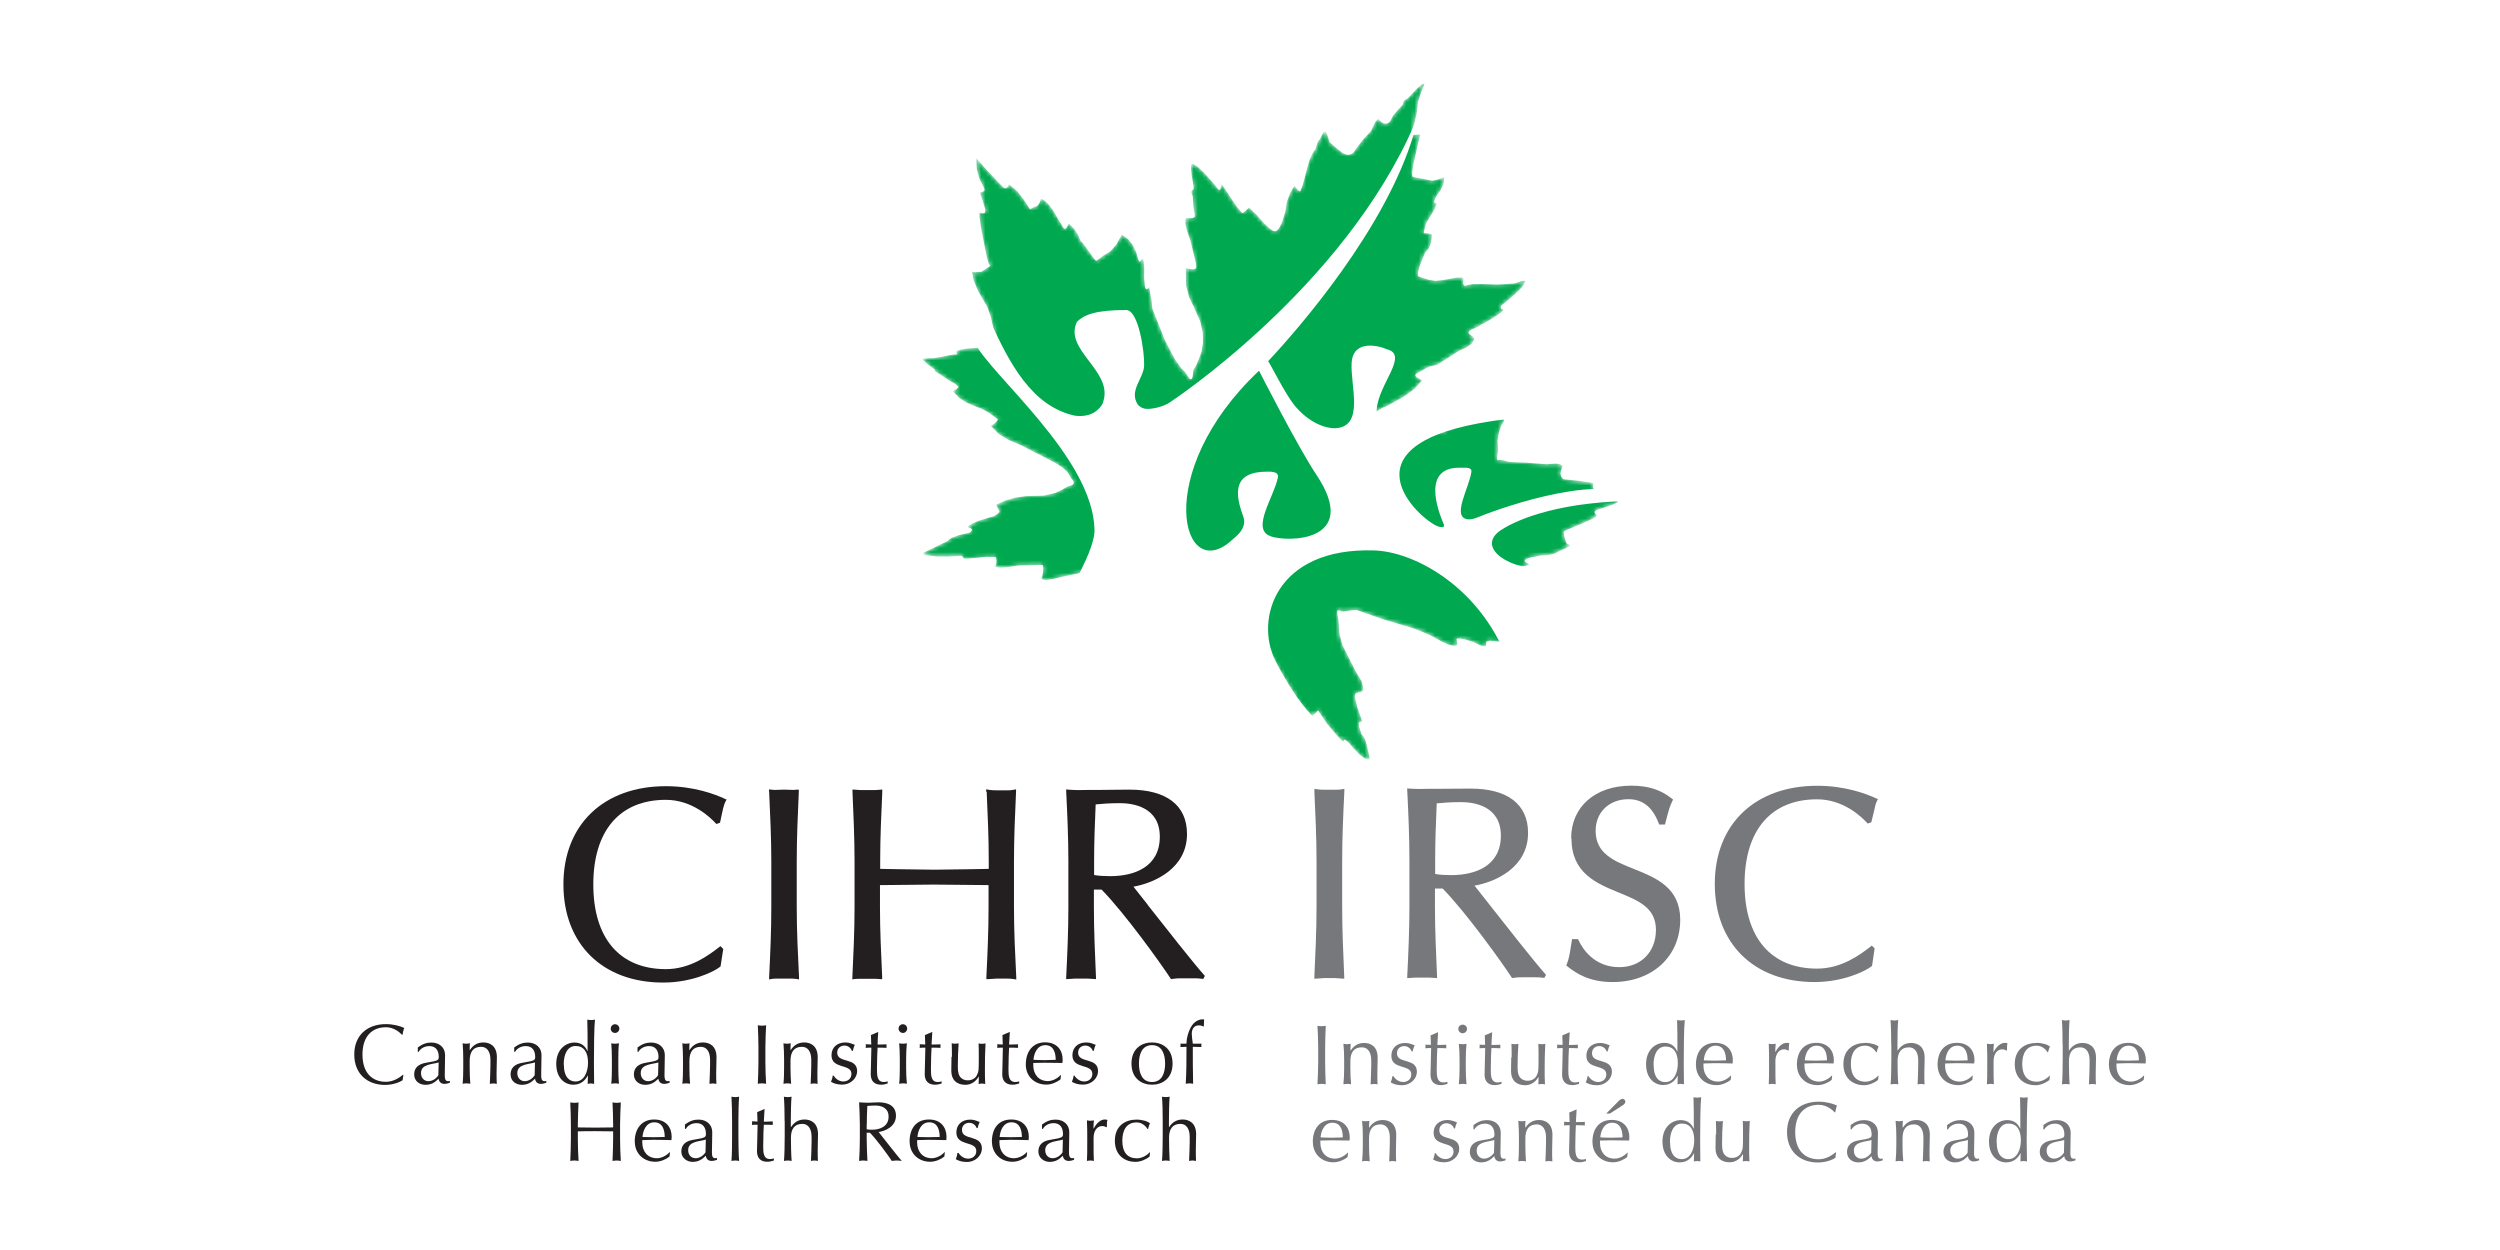 <svg xmlns="http://www.w3.org/2000/svg" fill="none" viewBox="0 0 600 300" height="300" width="600">
<rect fill="white" height="300" width="600"></rect>
<g clip-path="url(#clip0_261_1233)">
<path fill="#231F20" d="M135.219 212.251C135.219 226.57 144.61 235.817 159.157 235.817C165.933 235.817 171.289 233.268 172.808 232.043L172.933 231.943L173.58 227.745L172.908 227.07L172.559 227.345C170.168 229.169 165.734 232.593 159.805 232.593C148.745 232.593 142.393 225.196 142.393 212.276C142.393 199.356 148.745 191.959 159.805 191.959C166.157 191.959 170.541 196.257 171.737 197.556L171.936 197.756L172.808 197.456L173.082 196.132C173.356 194.807 173.68 193.158 174.153 192.308L174.378 191.909L173.954 191.709C171.538 190.584 166.481 188.685 159.805 188.685C144.859 188.685 135.219 197.931 135.219 212.251Z"></path>
<path fill="#231F20" d="M184.591 189.959C184.84 195.457 185.114 201.13 185.114 206.678V217.799C185.114 223.347 184.865 229.019 184.591 234.517V235.067L185.339 234.917L186.136 234.867H188.153H190.121L191.118 234.942L191.765 235.067V234.442C191.491 228.969 191.217 223.322 191.217 217.799V206.678C191.217 201.155 191.467 195.507 191.716 190.034V189.535L191.217 189.51L190.545 189.585L188.203 189.51L185.862 189.585L184.566 189.46V189.959H184.591Z"></path>
<path fill="#231F20" d="M236.802 189.984C237.051 195.457 237.3 201.13 237.3 206.678V208.527C236.603 208.527 233.34 208.602 233.34 208.602L224.272 208.727L215.23 208.602C215.23 208.602 211.942 208.552 211.244 208.527V206.678C211.244 201.205 211.493 195.582 211.743 190.159V189.485L211.244 189.535L210.123 189.61H208.205H206.412L204.593 189.485V189.959C204.817 195.157 205.091 201.03 205.091 206.678V217.799C205.091 223.446 204.817 229.319 204.568 234.517V235.067L205.067 234.967C205.49 234.892 207.483 234.917 208.155 234.917H210.273L211.718 235.017V234.542V234.367C211.468 228.944 211.194 223.321 211.194 217.824V212.426C211.593 212.426 224.223 212.301 224.223 212.301C224.223 212.301 236.777 212.426 237.251 212.426V217.824C237.251 223.371 237.001 229.044 236.727 234.517V234.992H237.226L239.069 234.867H240.29H241.435C242.432 234.867 242.556 234.867 243.378 234.992L243.902 235.092V234.542C243.628 229.094 243.354 223.446 243.354 217.824V206.703C243.354 201.08 243.603 195.432 243.852 189.984V189.435L243.354 189.535C242.532 189.684 242.457 189.684 241.361 189.684H239.443C238.546 189.684 237.848 189.643 237.35 189.56L236.678 189.435V190.009L236.802 189.984Z"></path>
<path fill="#231F20" d="M262.586 209.977V206.678C262.586 202.155 262.76 197.731 262.959 193.058C264.304 192.933 266.098 192.758 268.788 192.758C271.653 192.758 278.354 193.533 278.354 200.805C278.354 208.077 272.226 210.277 266.472 210.277C265.251 210.277 263.781 210.227 262.586 210.002M275.514 217.224C275.514 217.224 272.749 213.7 272.027 212.801C277.108 211.901 284.88 208.402 284.88 200.155C284.88 193.283 279.973 189.51 271.055 189.51L263.383 189.585H261.29C259.646 189.635 258.102 189.66 256.383 189.51L255.885 189.46V189.959C256.159 195.407 256.408 201.055 256.408 206.678V217.799C256.408 223.421 256.159 229.044 255.885 234.517V234.992L256.383 234.967L257.927 234.867H259.422H261.141L263.034 234.992V234.517C262.81 229.344 262.536 223.446 262.536 217.799V213.5H264.379C269.934 219.173 278.404 230.969 280.895 234.767L281.044 234.992L281.318 234.942C282.339 234.792 282.539 234.792 284.133 234.792H285.827C287.421 234.792 287.72 234.792 288.791 234.942L289.165 234.217C286.45 231.168 280.097 223.097 275.464 217.199"></path>
<path fill="#77787B" d="M316.366 251.461C316.366 249.711 316.291 247.937 316.191 246.188C316.54 246.263 316.864 246.288 317.188 246.288C317.512 246.288 317.835 246.238 318.184 246.188C318.109 247.937 318.035 249.711 318.035 251.461V254.959C318.035 256.709 318.109 258.483 318.184 260.232C317.835 260.157 317.512 260.132 317.188 260.132C316.864 260.132 316.54 260.182 316.191 260.232C316.266 258.483 316.366 256.709 316.366 254.959V251.461Z"></path>
<path fill="#77787B" d="M326.829 251.361C324.936 251.361 324.089 252.585 324.089 254.709V256.434C324.089 257.658 324.139 259.083 324.263 260.232C323.964 260.157 323.665 260.132 323.342 260.132C323.018 260.132 322.744 260.182 322.42 260.232C322.544 259.083 322.594 257.633 322.594 256.434V254.309C322.594 253.085 322.544 251.66 322.42 250.511C322.719 250.561 323.018 250.611 323.342 250.611C323.541 250.611 323.84 250.561 324.164 250.511C324.114 251.061 324.114 251.586 324.114 252.135H324.164C324.911 250.986 325.957 250.311 327.402 250.311C328.847 250.311 330.64 251.036 330.64 253.86C330.64 255.009 330.566 256.234 330.566 257.633C330.566 258.533 330.566 259.383 330.615 260.257C330.316 260.182 330.042 260.157 329.768 260.157C329.494 260.157 329.22 260.207 328.946 260.257C328.996 258.758 329.096 257.283 329.096 255.709V254.459C329.096 252.46 328.224 251.361 326.879 251.361"></path>
<path fill="#77787B" d="M334.45 258.283C334.724 258.833 335.596 259.682 336.742 259.682C337.763 259.682 338.71 259.058 338.71 257.858C338.71 255.334 333.927 256.834 333.927 253.385C333.927 251.611 335.147 250.311 337.29 250.311C338.286 250.311 338.909 250.686 339.532 250.886C339.307 251.261 339.083 252.035 339.033 252.335H338.784C338.585 251.685 337.912 251.061 336.991 251.061C336.194 251.061 335.272 251.586 335.272 252.785C335.272 255.434 340.055 253.81 340.055 257.233C340.055 258.783 338.66 260.457 336.393 260.457C335.147 260.457 334.35 260.107 333.777 259.782C333.927 259.432 334.151 258.708 334.151 258.308H334.4L334.45 258.283Z"></path>
<path fill="#77787B" d="M345.039 247.762H345.138C345.063 248.787 345.014 249.786 344.964 250.786C345.238 250.786 346.184 250.786 347.106 250.736C347.106 250.886 347.106 251.011 347.106 251.161C347.106 251.311 347.106 251.436 347.106 251.586C346.409 251.536 345.437 251.536 344.964 251.536C344.914 251.736 344.814 254.934 344.814 256.709C344.814 258.233 344.864 259.782 346.458 259.782C346.683 259.782 347.106 259.707 347.38 259.633V260.132C346.907 260.282 346.334 260.432 345.811 260.432C344.117 260.432 343.32 259.483 343.32 257.883C343.32 256.409 343.444 254.559 343.469 251.536C343.071 251.536 342.622 251.536 342.074 251.586C342.074 251.411 342.124 251.286 342.124 251.111C342.124 250.961 342.124 250.836 342.074 250.711C342.697 250.761 343.12 250.761 343.419 250.761C343.419 250.236 343.37 249.361 343.345 248.487L345.039 247.762Z"></path>
<path fill="#77787B" d="M351.04 245.913C351.613 245.913 352.087 246.388 352.087 246.937C352.087 247.487 351.613 247.987 351.04 247.987C350.467 247.987 349.994 247.512 349.994 246.937C349.994 246.363 350.467 245.913 351.04 245.913ZM350.293 254.309C350.293 253.085 350.243 251.66 350.119 250.511C350.418 250.561 350.741 250.611 351.04 250.611C351.339 250.611 351.638 250.561 351.962 250.511C351.837 251.66 351.788 253.085 351.788 254.309V256.434C351.788 257.658 351.837 259.083 351.962 260.232C351.663 260.157 351.364 260.132 351.04 260.132C350.717 260.132 350.443 260.182 350.119 260.232C350.243 259.083 350.293 257.633 350.293 256.434V254.309Z"></path>
<path fill="#77787B" d="M358.016 247.762H358.115C358.04 248.787 357.991 249.786 357.941 250.786C358.215 250.786 359.161 250.786 360.083 250.736C360.083 250.886 360.083 251.011 360.083 251.161C360.083 251.311 360.083 251.436 360.083 251.586C359.361 251.536 358.414 251.536 357.941 251.536C357.891 251.736 357.791 254.934 357.791 256.709C357.791 258.233 357.841 259.782 359.435 259.782C359.66 259.782 360.083 259.707 360.357 259.633V260.132C359.884 260.282 359.311 260.432 358.788 260.432C357.094 260.432 356.297 259.483 356.297 257.883C356.297 256.409 356.421 254.559 356.446 251.536C356.048 251.536 355.599 251.536 355.076 251.586C355.076 251.411 355.126 251.286 355.126 251.111C355.126 250.961 355.126 250.836 355.076 250.711C355.674 250.761 356.122 250.761 356.421 250.761C356.421 250.236 356.372 249.361 356.347 248.487L358.04 247.762H358.016Z"></path>
<path fill="#77787B" d="M362.798 253.735C362.798 252.785 362.798 251.636 362.748 250.511C363.022 250.561 363.346 250.611 363.595 250.611C363.844 250.611 364.143 250.561 364.417 250.511C364.293 252.085 364.218 254.185 364.218 256.159C364.218 257.558 364.492 258.233 364.841 258.633C365.239 259.058 365.787 259.383 366.584 259.383C367.73 259.383 368.502 258.808 368.826 258.083C369.225 257.208 369.25 257.058 369.25 253.86C369.25 252.76 369.25 251.486 369.2 250.511C369.474 250.561 369.748 250.611 370.047 250.611C370.346 250.611 370.62 250.561 370.869 250.511C370.744 252.635 370.719 254.534 370.719 256.709C370.719 257.908 370.719 259.108 370.794 260.257C370.52 260.182 370.271 260.157 369.997 260.157C369.723 260.157 369.474 260.207 369.2 260.257C369.25 259.657 369.25 259.083 369.25 258.508H369.2C368.502 259.757 367.307 260.457 366.036 260.457C363.919 260.457 362.648 259.233 362.648 257.108C362.648 255.684 362.698 254.759 362.698 253.76"></path>
<path fill="#77787B" d="M376.623 247.762H376.723C376.648 248.787 376.598 249.786 376.548 250.786C376.822 250.786 377.769 250.786 378.691 250.736C378.691 250.886 378.691 251.011 378.691 251.161C378.691 251.311 378.691 251.436 378.691 251.586C377.993 251.536 377.022 251.536 376.548 251.536C376.498 251.736 376.399 254.934 376.399 256.709C376.399 258.233 376.449 259.782 378.043 259.782C378.267 259.782 378.691 259.707 378.965 259.633V260.132C378.491 260.282 377.918 260.432 377.395 260.432C375.701 260.432 374.904 259.483 374.904 257.883C374.904 256.409 375.029 254.559 375.054 251.536C374.655 251.536 374.207 251.536 373.684 251.586C373.684 251.411 373.733 251.286 373.733 251.111C373.733 250.961 373.733 250.836 373.684 250.711C374.306 250.761 374.73 250.761 375.029 250.761C375.029 250.236 374.979 249.361 374.954 248.487L376.648 247.762H376.623Z"></path>
<path fill="#77787B" d="M381.257 258.283C381.531 258.833 382.402 259.682 383.548 259.682C384.57 259.682 385.516 259.058 385.516 257.858C385.516 255.334 380.733 256.834 380.733 253.385C380.733 251.611 381.954 250.311 384.096 250.311C385.093 250.311 385.715 250.686 386.338 250.886C386.114 251.261 385.89 252.035 385.84 252.335H385.591C385.392 251.685 384.719 251.061 383.797 251.061C383 251.061 382.079 251.586 382.079 252.785C382.079 255.434 386.861 253.81 386.861 257.233C386.861 258.783 385.466 260.457 383.2 260.457C381.954 260.457 381.157 260.107 380.584 259.782C380.758 259.432 380.983 258.708 380.983 258.308H381.232L381.257 258.283Z"></path>
<path fill="#77787B" d="M402.58 260.232C402.854 260.182 403.103 260.132 403.352 260.132C403.601 260.132 403.85 260.182 404.149 260.232C404.149 258.608 404.099 257.208 404.099 255.334C404.099 251.861 404.149 246.513 404.348 244.813C403.999 244.863 403.725 244.913 403.426 244.913C403.128 244.913 402.829 244.863 402.505 244.813C402.58 246.563 402.58 249.761 402.58 252.335H402.53C401.957 251.011 400.911 250.286 399.416 250.286C397.299 250.286 395.057 251.96 395.057 255.409C395.057 258.858 397.124 260.407 399.167 260.407C401.209 260.407 402.181 259.058 402.604 258.208H402.654L402.604 260.207L402.58 260.232ZM396.85 255.559C396.85 253.085 397.772 251.161 399.715 251.161C401.658 251.161 402.679 252.61 402.679 255.184C402.679 257.408 401.757 259.707 399.665 259.707C398.345 259.707 396.875 258.833 396.875 255.584"></path>
<path fill="#77787B" d="M407.039 255.659C407.039 258.358 409.056 260.432 411.971 260.432C413.216 260.432 414.561 259.832 415.359 259.183L415.483 258.183L415.384 258.133C414.661 258.958 413.416 259.583 412.344 259.583C410.103 259.583 408.832 257.933 408.832 255.809C408.832 255.634 408.832 255.434 408.832 255.234C409.729 255.234 410.601 255.159 411.498 255.159C412.942 255.159 414.387 255.209 415.832 255.234C415.832 254.959 415.882 254.709 415.882 254.435C415.882 252.185 414.512 250.286 411.672 250.286C408.683 250.286 407.014 252.335 407.014 255.634M411.747 250.961C413.864 250.961 414.238 253.035 414.238 254.485C413.391 254.485 412.419 254.559 411.547 254.559C410.675 254.559 409.729 254.51 408.907 254.485C409.006 253.01 409.754 250.961 411.747 250.961Z"></path>
<path fill="#77787B" d="M429.16 252.16C429.011 252.01 428.562 251.836 428.164 251.836C426.868 251.836 426.096 253.085 426.096 254.659C426.096 258.208 426.096 259.283 426.171 260.232C425.897 260.157 425.623 260.132 425.349 260.132C425.075 260.132 424.801 260.182 424.502 260.232C424.577 259.233 424.577 257.633 424.577 255.359V254.709C424.577 253.66 424.577 252.235 424.502 250.486C424.801 250.536 425.075 250.586 425.349 250.586C425.623 250.586 425.897 250.536 426.171 250.486C426.071 251.461 426.071 251.96 426.071 252.46H426.121C426.893 251.011 427.865 250.286 428.811 250.286C429.061 250.286 429.21 250.286 429.459 250.411C429.31 250.736 429.31 251.511 429.31 252.06L429.16 252.16Z"></path>
<path fill="#77787B" d="M431.277 255.659C431.277 258.358 433.295 260.432 436.209 260.432C437.48 260.432 438.8 259.832 439.597 259.183L439.721 258.183L439.622 258.133C438.899 258.958 437.654 259.583 436.583 259.583C434.341 259.583 433.07 257.933 433.07 255.809C433.07 255.634 433.07 255.434 433.07 255.234C433.967 255.234 434.839 255.159 435.736 255.159C437.181 255.159 438.625 255.209 440.07 255.234C440.07 254.959 440.12 254.709 440.12 254.435C440.12 252.185 438.75 250.286 435.91 250.286C432.921 250.286 431.252 252.335 431.252 255.634M435.985 250.961C438.102 250.961 438.476 253.035 438.476 254.485C437.629 254.485 436.682 254.559 435.786 254.559C434.889 254.559 433.992 254.51 433.145 254.485C433.245 253.01 433.992 250.961 435.985 250.961Z"></path>
<path fill="#77787B" d="M447.593 250.286C449.063 250.286 450.358 250.711 450.857 251.186C450.682 251.586 450.508 252.035 450.408 252.535H450.259C449.86 251.836 448.939 250.961 447.668 250.961C445.202 250.961 444.206 252.86 444.206 255.359C444.206 258.158 445.476 259.608 447.718 259.608C448.789 259.608 450.06 258.983 450.757 258.158L450.857 258.208C450.807 258.533 450.757 258.883 450.732 259.208C449.91 259.857 448.59 260.457 447.344 260.457C444.978 260.457 442.412 259.033 442.412 255.384C442.412 251.736 445.003 250.311 447.593 250.311"></path>
<path fill="#77787B" d="M453.895 250.686C453.895 248.812 453.845 246.188 453.721 244.813C454.02 244.863 454.319 244.913 454.642 244.913C454.966 244.913 455.24 244.863 455.564 244.813C455.439 246.163 455.39 248.812 455.39 250.586V252.135H455.44C456.187 250.986 457.233 250.311 458.678 250.311C460.123 250.311 461.916 251.036 461.916 253.86C461.916 255.009 461.841 256.234 461.841 257.633C461.841 258.533 461.841 259.383 461.891 260.257C461.592 260.182 461.318 260.157 461.044 260.157C460.77 260.157 460.496 260.207 460.222 260.257C460.272 258.758 460.372 257.283 460.372 255.709V254.46C460.372 252.46 459.5 251.361 458.155 251.361C456.262 251.361 455.415 252.585 455.415 254.709C455.415 256.259 455.464 258.883 455.589 260.257C455.29 260.182 454.991 260.157 454.667 260.157C454.343 260.157 454.045 260.207 453.746 260.257C453.87 258.883 453.92 256.259 453.92 254.385V250.711L453.895 250.686Z"></path>
<path fill="#77787B" d="M465.031 255.659C465.031 258.358 467.048 260.432 469.963 260.432C471.208 260.432 472.554 259.832 473.351 259.183L473.475 258.183L473.376 258.133C472.653 258.958 471.408 259.583 470.337 259.583C468.07 259.583 466.824 257.933 466.824 255.809C466.824 255.634 466.824 255.434 466.824 255.234C467.721 255.234 468.593 255.159 469.49 255.159C470.934 255.159 472.379 255.209 473.824 255.234C473.824 254.959 473.874 254.709 473.874 254.435C473.874 252.185 472.529 250.286 469.664 250.286C466.675 250.286 465.006 252.335 465.006 255.634M469.739 250.961C471.856 250.961 472.23 253.035 472.23 254.485C471.383 254.485 470.411 254.559 469.539 254.559C468.668 254.559 467.721 254.51 466.899 254.485C466.999 253.01 467.746 250.961 469.739 250.961Z"></path>
<path fill="#77787B" d="M481.521 252.16C481.372 252.01 480.924 251.836 480.525 251.836C479.23 251.836 478.458 253.085 478.458 254.659C478.458 258.208 478.458 259.283 478.532 260.232C478.283 260.157 477.984 260.132 477.71 260.132C477.436 260.132 477.162 260.182 476.863 260.232C476.938 259.233 476.938 257.633 476.938 255.359V254.709C476.938 253.66 476.938 252.235 476.863 250.486C477.162 250.536 477.436 250.586 477.71 250.586C477.984 250.586 478.258 250.536 478.532 250.486C478.433 251.461 478.433 251.96 478.433 252.46H478.482C479.255 251.011 480.226 250.286 481.173 250.286C481.422 250.286 481.546 250.286 481.82 250.411C481.671 250.736 481.671 251.511 481.671 252.06L481.521 252.16Z"></path>
<path fill="#77787B" d="M488.72 250.286C490.19 250.286 491.485 250.711 491.984 251.186C491.809 251.586 491.635 252.035 491.535 252.535H491.386C490.987 251.836 490.066 250.961 488.795 250.961C486.329 250.961 485.333 252.86 485.333 255.359C485.333 258.158 486.603 259.608 488.845 259.608C489.916 259.608 491.186 258.983 491.884 258.158L491.984 258.208C491.909 258.533 491.884 258.883 491.859 259.208C491.037 259.857 489.742 260.457 488.471 260.457C486.105 260.457 483.539 259.033 483.539 255.384C483.539 251.736 486.105 250.311 488.72 250.311"></path>
<path fill="#77787B" d="M495.022 250.686C495.022 248.812 494.972 246.188 494.848 244.813C495.147 244.863 495.445 244.913 495.769 244.913C496.093 244.913 496.367 244.863 496.691 244.813C496.566 246.163 496.517 248.812 496.517 250.586V252.135H496.566C497.314 250.986 498.36 250.311 499.805 250.311C501.25 250.311 503.043 251.036 503.043 253.86C503.043 255.009 502.968 256.234 502.968 257.633C502.968 258.533 502.968 259.383 503.018 260.257C502.719 260.182 502.445 260.157 502.171 260.157C501.897 260.157 501.623 260.207 501.349 260.257C501.399 258.758 501.499 257.283 501.499 255.709V254.46C501.499 252.46 500.627 251.361 499.282 251.361C497.388 251.361 496.542 252.585 496.542 254.709C496.542 256.259 496.591 258.883 496.716 260.257C496.417 260.182 496.118 260.157 495.794 260.157C495.47 260.157 495.171 260.207 494.873 260.257C494.997 258.883 495.047 256.259 495.047 254.385V250.711L495.022 250.686Z"></path>
<path fill="#77787B" d="M506.158 255.659C506.158 258.358 508.175 260.432 511.09 260.432C512.335 260.432 513.681 259.832 514.478 259.183L514.602 258.183L514.503 258.133C513.78 258.958 512.535 259.583 511.464 259.583C509.222 259.583 507.951 257.933 507.951 255.809C507.951 255.634 507.951 255.434 507.951 255.234C508.848 255.234 509.72 255.159 510.617 255.159C512.061 255.159 513.506 255.209 514.951 255.234C514.951 254.959 515.001 254.709 515.001 254.435C515.001 252.185 513.631 250.286 510.791 250.286C507.802 250.286 506.133 252.335 506.133 255.634M510.841 250.961C512.958 250.961 513.332 253.035 513.332 254.485C512.485 254.485 511.513 254.559 510.642 254.559C509.77 254.559 508.848 254.51 508.001 254.485C508.101 253.01 508.848 250.961 510.841 250.961Z"></path>
<path fill="#77787B" d="M315.095 274.152C315.095 276.851 317.113 278.95 320.027 278.95C321.273 278.95 322.618 278.35 323.415 277.7L323.54 276.701L323.44 276.626C322.718 277.451 321.472 278.075 320.401 278.075C318.159 278.075 316.889 276.426 316.889 274.302C316.889 274.127 316.889 273.927 316.889 273.727C317.786 273.727 318.657 273.677 319.554 273.677C320.999 273.677 322.444 273.727 323.889 273.727C323.889 273.452 323.938 273.202 323.938 272.927C323.938 270.678 322.568 268.779 319.729 268.779C316.739 268.779 315.07 270.828 315.07 274.127M319.778 269.454C321.896 269.454 322.269 271.528 322.269 272.977C321.422 272.977 320.451 273.052 319.579 273.052C318.707 273.052 317.761 273.002 316.939 272.977C317.038 271.503 317.786 269.454 319.778 269.454Z"></path>
<path fill="#77787B" d="M331.311 269.854C329.418 269.854 328.571 271.078 328.571 273.202V274.927C328.571 276.151 328.621 277.576 328.746 278.725C328.447 278.675 328.123 278.625 327.824 278.625C327.525 278.625 327.201 278.675 326.902 278.725C327.027 277.576 327.077 276.126 327.077 274.927V272.802C327.077 271.578 327.027 270.153 326.902 269.004C327.201 269.054 327.525 269.104 327.824 269.104C328.023 269.104 328.322 269.054 328.646 269.004C328.596 269.554 328.571 270.078 328.571 270.628H328.621C329.368 269.479 330.415 268.804 331.859 268.804C333.304 268.804 335.098 269.529 335.098 272.353C335.098 273.502 335.023 274.727 335.023 276.126C335.023 277.026 335.023 277.875 335.073 278.75C334.774 278.7 334.5 278.65 334.226 278.65C333.952 278.65 333.678 278.7 333.404 278.75C333.454 277.251 333.553 275.776 333.553 274.202V272.952C333.553 270.953 332.682 269.854 331.336 269.854"></path>
<path fill="#77787B" d="M344.589 276.776C344.863 277.326 345.735 278.175 346.881 278.175C347.902 278.175 348.849 277.551 348.849 276.351C348.849 273.827 344.066 275.301 344.066 271.878C344.066 270.103 345.287 268.804 347.429 268.804C348.425 268.804 349.048 269.179 349.696 269.379C349.471 269.754 349.247 270.528 349.197 270.828H348.948C348.749 270.178 348.077 269.579 347.155 269.579C346.358 269.579 345.436 270.078 345.436 271.278C345.436 273.927 350.219 272.303 350.219 275.726C350.219 277.276 348.824 278.95 346.557 278.95C345.311 278.95 344.514 278.6 343.941 278.275C344.116 277.925 344.315 277.201 344.315 276.776H344.564H344.589Z"></path>
<path fill="#77787B" d="M353.632 271.053H353.856C354.329 270.178 355.326 269.679 356.422 269.679C358.041 269.679 358.663 270.878 358.663 272.253C358.663 273.052 358.564 273.202 355.624 273.677C353.856 273.952 352.76 274.827 352.76 276.476C352.76 278.125 354.105 278.975 355.45 278.975C356.795 278.975 357.667 278.45 358.639 277.476C358.713 278.175 359.162 278.75 360.034 278.75C360.557 278.75 361.055 278.575 361.329 278.475V278.025C361.179 278.1 361.03 278.1 360.905 278.1C360.108 278.1 360.108 277.276 360.108 276.601C360.108 274.902 360.183 273.377 360.183 271.853C360.183 270.029 358.838 268.829 356.895 268.829C355.824 268.829 354.852 269.104 353.632 270.004V271.053ZM358.564 276.651C358.091 277.401 357.194 278.075 356.172 278.075C355.276 278.075 354.404 277.426 354.404 276.151C354.404 273.927 357.244 274.077 358.639 273.602L358.564 276.651Z"></path>
<path fill="#77787B" d="M368.827 269.854C366.933 269.854 366.086 271.078 366.086 273.202V274.927C366.086 276.151 366.136 277.576 366.236 278.725C365.937 278.675 365.638 278.625 365.314 278.625C364.99 278.625 364.692 278.675 364.393 278.725C364.517 277.576 364.542 276.126 364.542 274.927V272.802C364.542 271.578 364.492 270.153 364.393 269.004C364.692 269.054 364.99 269.104 365.314 269.104C365.514 269.104 365.812 269.054 366.111 269.004C366.062 269.554 366.062 270.078 366.062 270.628H366.111C366.859 269.479 367.905 268.804 369.35 268.804C370.794 268.804 372.588 269.529 372.588 272.353C372.588 273.502 372.513 274.727 372.513 276.126C372.513 277.026 372.513 277.875 372.563 278.75C372.264 278.7 371.99 278.65 371.716 278.65C371.442 278.65 371.168 278.7 370.894 278.75C370.944 277.251 371.044 275.776 371.044 274.202V272.952C371.044 270.953 370.172 269.854 368.827 269.854Z"></path>
<path fill="#77787B" d="M378.293 266.28H378.393C378.318 267.305 378.268 268.304 378.218 269.304C378.517 269.304 379.439 269.304 380.36 269.254C380.36 269.404 380.36 269.554 380.36 269.679C380.36 269.804 380.36 269.953 380.36 270.103C379.638 270.053 378.691 270.053 378.218 270.053C378.168 270.253 378.069 273.452 378.069 275.226C378.069 276.751 378.119 278.3 379.713 278.3C379.937 278.3 380.36 278.25 380.634 278.15V278.65C380.161 278.825 379.588 278.95 379.065 278.95C377.371 278.95 376.574 278 376.574 276.401C376.574 274.902 376.699 273.077 376.724 270.053C376.325 270.053 375.877 270.053 375.354 270.103C375.354 269.928 375.403 269.804 375.403 269.629C375.403 269.479 375.403 269.354 375.354 269.229C375.951 269.279 376.4 269.279 376.699 269.279C376.699 268.754 376.649 267.879 376.624 267.005L378.318 266.28H378.293Z"></path>
<path fill="#77787B" d="M382.205 274.152C382.205 276.851 384.222 278.95 387.137 278.95C388.382 278.95 389.703 278.35 390.525 277.701L390.649 276.701L390.55 276.626C389.827 277.451 388.582 278.075 387.51 278.075C385.244 278.075 383.998 276.426 383.998 274.302C383.998 274.127 383.998 273.927 383.998 273.727C384.895 273.727 385.767 273.677 386.664 273.677C388.108 273.677 389.553 273.727 390.998 273.727C390.998 273.452 391.048 273.202 391.048 272.927C391.048 270.678 389.678 268.779 386.838 268.779C383.849 268.779 382.18 270.828 382.18 274.127M385.518 267.255H386.365L389.354 265.33C389.678 265.13 390.076 264.856 390.076 264.381C390.076 263.956 389.678 263.731 389.404 263.731C389.105 263.731 388.781 263.931 388.482 264.231L385.493 267.255H385.518ZM386.913 269.454C389.03 269.454 389.404 271.528 389.404 272.977C388.557 272.977 387.61 273.052 386.713 273.052C385.817 273.052 384.92 273.002 384.073 272.977C384.172 271.503 384.92 269.454 386.913 269.454Z"></path>
<path fill="#77787B" d="M406.515 278.75C406.814 278.7 407.038 278.65 407.287 278.65C407.536 278.65 407.785 278.7 408.084 278.75C408.084 277.126 408.035 275.726 408.035 273.852C408.035 270.378 408.084 265.03 408.284 263.331C407.935 263.381 407.661 263.431 407.362 263.431C407.063 263.431 406.764 263.381 406.44 263.331C406.515 265.08 406.515 268.279 406.515 270.853H406.465C405.892 269.529 404.846 268.829 403.351 268.829C401.234 268.829 398.992 270.503 398.992 273.952C398.992 277.401 401.06 278.975 403.102 278.975C405.145 278.975 406.141 277.626 406.54 276.776H406.59L406.515 278.775V278.75ZM400.786 274.052C400.786 271.603 401.707 269.654 403.65 269.654C405.593 269.654 406.615 271.103 406.615 273.677C406.615 275.901 405.693 278.2 403.601 278.2C402.28 278.2 400.811 277.326 400.811 274.077"></path>
<path fill="#77787B" d="M411.872 272.253C411.872 271.303 411.872 270.153 411.822 269.029C412.096 269.079 412.42 269.129 412.669 269.129C412.918 269.129 413.217 269.079 413.491 269.029C413.367 270.628 413.292 272.702 413.292 274.677C413.292 276.076 413.566 276.751 413.915 277.151C414.288 277.576 414.861 277.9 415.658 277.9C416.804 277.9 417.577 277.326 417.9 276.601C418.299 275.726 418.324 275.551 418.324 272.353C418.324 271.253 418.324 269.979 418.274 269.004C418.573 269.054 418.822 269.104 419.121 269.104C419.42 269.104 419.694 269.054 419.943 269.004C419.818 271.128 419.794 273.027 419.794 275.202C419.794 276.401 419.794 277.601 419.868 278.75C419.594 278.7 419.345 278.65 419.071 278.65C418.797 278.65 418.548 278.7 418.274 278.75C418.324 278.15 418.324 277.576 418.324 277.001H418.274C417.577 278.25 416.381 278.95 415.11 278.95C412.993 278.95 411.723 277.726 411.723 275.601C411.723 274.177 411.772 273.227 411.772 272.253"></path>
<path fill="#77787B" d="M440.518 277.85C440.02 278.25 438.326 279 436.283 279C431.999 279 428.885 276.326 428.885 271.703C428.885 267.08 431.999 264.406 436.482 264.406C438.226 264.406 439.795 264.83 440.891 265.33C440.692 265.705 440.543 266.48 440.468 266.93L440.343 266.98C439.771 266.355 438.4 265.155 436.482 265.155C433.294 265.155 430.853 267.18 430.853 271.703C430.853 276.226 433.294 278.225 436.482 278.225C438.4 278.225 439.82 277.126 440.593 276.526L440.667 276.601L440.493 277.8L440.518 277.85Z"></path>
<path fill="#77787B" d="M444.155 271.053H444.379C444.853 270.178 445.874 269.679 446.945 269.679C448.564 269.679 449.187 270.878 449.187 272.253C449.187 273.052 449.087 273.202 446.148 273.677C444.379 273.952 443.283 274.827 443.283 276.476C443.283 278.125 444.628 278.975 445.974 278.975C447.319 278.975 448.191 278.45 449.162 277.476C449.237 278.175 449.685 278.75 450.557 278.75C451.08 278.75 451.578 278.575 451.852 278.475V278.025C451.703 278.1 451.553 278.1 451.429 278.1C450.632 278.1 450.632 277.276 450.632 276.601C450.632 274.902 450.706 273.377 450.706 271.853C450.706 270.029 449.361 268.829 447.418 268.829C446.347 268.829 445.376 269.104 444.155 270.004V271.053ZM449.087 276.651C448.614 277.401 447.717 278.075 446.696 278.075C445.799 278.075 444.927 277.426 444.927 276.151C444.927 273.927 447.767 274.077 449.162 273.602L449.087 276.651Z"></path>
<path fill="#77787B" d="M459.351 269.854C457.457 269.854 456.61 271.078 456.61 273.202V274.927C456.61 276.151 456.66 277.576 456.785 278.725C456.486 278.675 456.162 278.625 455.863 278.625C455.564 278.625 455.265 278.675 454.941 278.725C455.066 277.576 455.116 276.126 455.116 274.927V272.802C455.116 271.578 455.066 270.153 454.941 269.004C455.24 269.054 455.564 269.104 455.863 269.104C456.062 269.104 456.361 269.054 456.685 269.004C456.635 269.554 456.635 270.078 456.635 270.628H456.685C457.432 269.479 458.479 268.804 459.923 268.804C461.368 268.804 463.162 269.529 463.162 272.353C463.162 273.502 463.087 274.727 463.087 276.126C463.087 277.026 463.087 277.875 463.137 278.75C462.838 278.7 462.564 278.65 462.29 278.65C462.016 278.65 461.742 278.7 461.468 278.75C461.518 277.251 461.617 275.776 461.617 274.202V272.952C461.617 270.953 460.746 269.854 459.4 269.854"></path>
<path fill="#77787B" d="M467.298 271.053H467.522C467.995 270.178 468.992 269.679 470.088 269.679C471.707 269.679 472.33 270.878 472.33 272.253C472.33 273.052 472.23 273.202 469.29 273.677C467.522 273.952 466.426 274.827 466.426 276.476C466.426 278.125 467.771 278.975 469.116 278.975C470.461 278.975 471.333 278.45 472.305 277.476C472.379 278.175 472.828 278.75 473.7 278.75C474.223 278.75 474.721 278.575 474.995 278.475V278.025C474.845 278.1 474.696 278.1 474.571 278.1C473.774 278.1 473.774 277.276 473.774 276.601C473.774 274.902 473.849 273.377 473.849 271.853C473.849 270.029 472.504 268.829 470.561 268.829C469.49 268.829 468.518 269.104 467.298 270.004V271.053ZM472.23 276.651C471.757 277.401 470.885 278.075 469.839 278.075C468.942 278.075 468.07 277.426 468.07 276.151C468.07 273.927 470.91 274.077 472.305 273.602L472.23 276.651Z"></path>
<path fill="#77787B" d="M484.909 278.75C485.183 278.7 485.432 278.65 485.681 278.65C485.93 278.65 486.18 278.7 486.478 278.75C486.478 277.126 486.404 275.726 486.404 273.852C486.404 270.378 486.478 265.03 486.653 263.331C486.304 263.381 486.03 263.431 485.731 263.431C485.432 263.431 485.133 263.381 484.809 263.331C484.884 265.08 484.884 268.279 484.884 270.853H484.834C484.261 269.529 483.215 268.829 481.721 268.829C479.603 268.829 477.361 270.503 477.361 273.952C477.361 277.401 479.429 278.975 481.472 278.975C483.514 278.975 484.486 277.626 484.909 276.776H484.959L484.909 278.775V278.75ZM479.18 274.052C479.18 271.603 480.101 269.654 482.044 269.654C483.987 269.654 485.009 271.103 485.009 273.677C485.009 275.901 484.087 278.2 481.995 278.2C480.674 278.2 479.205 277.326 479.205 274.077"></path>
<path fill="#77787B" d="M490.413 271.053H490.637C491.11 270.178 492.107 269.679 493.203 269.679C494.822 269.679 495.445 270.878 495.445 272.253C495.445 273.052 495.345 273.202 492.406 273.677C490.637 273.952 489.541 274.827 489.541 276.476C489.541 278.125 490.886 278.975 492.231 278.975C493.576 278.975 494.448 278.45 495.42 277.476C495.495 278.175 495.943 278.75 496.815 278.75C497.338 278.75 497.836 278.575 498.11 278.475V278.025C497.961 278.1 497.811 278.1 497.687 278.1C496.89 278.1 496.89 277.276 496.89 276.601C496.89 274.902 496.964 273.377 496.964 271.853C496.964 270.029 495.619 268.829 493.676 268.829C492.605 268.829 491.633 269.104 490.413 270.004V271.053ZM495.345 276.651C494.872 277.401 493.975 278.075 492.954 278.075C492.057 278.075 491.185 277.426 491.185 276.151C491.185 273.927 494.025 274.077 495.42 273.602L495.345 276.651Z"></path>
<path fill="#231F20" d="M96.633 259.233C96.135 259.633 94.441 260.382 92.424 260.382C88.139 260.382 85.025 257.708 85.025 253.085C85.025 248.462 88.139 245.788 92.623 245.788C94.367 245.788 95.936 246.213 97.032 246.712C96.833 247.087 96.683 247.862 96.609 248.312L96.484 248.362C95.911 247.737 94.541 246.538 92.623 246.538C89.434 246.538 86.993 248.562 86.993 253.085C86.993 257.608 89.434 259.632 92.623 259.632C94.541 259.632 95.961 258.533 96.733 257.933L96.808 258.008L96.633 259.208V259.233Z"></path>
<path fill="#231F20" d="M100.27 252.435H100.494C100.968 251.561 101.964 251.061 103.06 251.061C104.679 251.061 105.302 252.26 105.302 253.635C105.302 254.435 105.203 254.584 102.263 255.059C100.494 255.359 99.398 256.209 99.398 257.858C99.398 259.508 100.744 260.357 102.089 260.357C103.434 260.357 104.306 259.857 105.277 258.883C105.352 259.583 105.8 260.132 106.672 260.132C107.195 260.132 107.694 259.957 107.968 259.857V259.408C107.818 259.483 107.669 259.483 107.544 259.483C106.747 259.483 106.747 258.658 106.747 257.983C106.747 256.284 106.822 254.759 106.822 253.235C106.822 251.411 105.477 250.211 103.534 250.211C102.462 250.211 101.491 250.486 100.27 251.386V252.435ZM105.203 258.058C104.729 258.808 103.832 259.483 102.811 259.483C101.914 259.483 101.043 258.833 101.043 257.533C101.043 255.309 103.882 255.459 105.277 254.984L105.203 258.033V258.058Z"></path>
<path fill="#231F20" d="M115.465 251.236C113.572 251.236 112.725 252.46 112.725 254.584V256.309C112.725 257.533 112.775 258.958 112.875 260.107C112.576 260.057 112.277 260.007 111.953 260.007C111.629 260.007 111.355 260.057 111.031 260.107C111.156 258.958 111.181 257.508 111.181 256.309V254.185C111.181 252.96 111.131 251.536 111.031 250.386C111.33 250.461 111.629 250.486 111.953 250.486C112.152 250.486 112.451 250.436 112.775 250.386C112.725 250.936 112.725 251.461 112.725 252.01H112.775C113.522 250.861 114.568 250.186 116.013 250.186C117.458 250.186 119.252 250.911 119.252 253.735C119.252 254.884 119.177 256.109 119.177 257.508C119.177 258.408 119.177 259.258 119.227 260.132C118.928 260.082 118.654 260.032 118.38 260.032C118.106 260.032 117.832 260.082 117.558 260.132C117.608 258.658 117.707 257.158 117.707 255.584V254.335C117.707 252.335 116.835 251.236 115.49 251.236"></path>
<path fill="#231F20" d="M123.411 252.435H123.635C124.108 251.561 125.105 251.061 126.201 251.061C127.82 251.061 128.443 252.26 128.443 253.635C128.443 254.435 128.343 254.584 125.404 255.059C123.635 255.359 122.539 256.209 122.539 257.858C122.539 259.508 123.884 260.357 125.229 260.357C126.575 260.357 127.446 259.857 128.418 258.883C128.493 259.583 128.941 260.132 129.813 260.132C130.336 260.132 130.834 259.957 131.108 259.857V259.408C130.959 259.483 130.809 259.483 130.685 259.483C129.888 259.483 129.888 258.658 129.888 257.983C129.888 256.284 129.962 254.759 129.962 253.235C129.962 251.411 128.617 250.211 126.674 250.211C125.603 250.211 124.632 250.486 123.411 251.386V252.435ZM128.318 258.058C127.845 258.808 126.948 259.483 125.927 259.483C125.03 259.483 124.158 258.833 124.158 257.533C124.158 255.309 126.998 255.459 128.393 254.984L128.318 258.033V258.058Z"></path>
<path fill="#231F20" d="M141.023 260.132C141.297 260.082 141.546 260.032 141.795 260.032C142.044 260.032 142.268 260.107 142.592 260.132C142.592 258.508 142.542 257.108 142.542 255.234C142.542 251.761 142.592 246.413 142.792 244.713C142.443 244.763 142.169 244.813 141.87 244.813C141.571 244.813 141.272 244.763 140.948 244.713C141.023 246.463 141.023 249.661 141.023 252.235H140.973C140.4 250.911 139.354 250.211 137.859 250.211C135.742 250.211 133.5 251.885 133.5 255.334C133.5 258.783 135.568 260.332 137.61 260.332C139.653 260.332 140.624 258.983 141.048 258.133H141.098L141.048 260.132H141.023ZM135.294 255.434C135.294 252.96 136.215 251.036 138.158 251.036C140.101 251.036 141.123 252.485 141.123 255.034C141.123 257.258 140.201 259.558 138.108 259.558C136.788 259.558 135.318 258.683 135.318 255.434"></path>
<path fill="#231F20" d="M147.599 245.813C148.172 245.813 148.646 246.288 148.646 246.862C148.646 247.437 148.172 247.912 147.599 247.912C147.027 247.912 146.578 247.437 146.578 246.862C146.578 246.288 147.051 245.813 147.599 245.813ZM146.852 254.185C146.852 252.96 146.802 251.536 146.703 250.386C147.002 250.461 147.301 250.486 147.624 250.486C147.948 250.486 148.247 250.436 148.546 250.386C148.421 251.536 148.397 252.985 148.397 254.185V256.309C148.397 257.533 148.446 258.958 148.546 260.107C148.247 260.057 147.948 260.007 147.624 260.007C147.301 260.007 147.027 260.057 146.703 260.107C146.827 258.958 146.852 257.508 146.852 256.309V254.185Z"></path>
<path fill="#231F20" d="M153.005 252.435H153.229C153.702 251.561 154.699 251.061 155.795 251.061C157.414 251.061 158.037 252.26 158.037 253.635C158.037 254.435 157.937 254.584 154.997 255.059C153.229 255.359 152.133 256.209 152.133 257.858C152.133 259.508 153.478 260.357 154.823 260.357C156.168 260.357 157.04 259.857 158.012 258.883C158.086 259.583 158.535 260.132 159.407 260.132C159.93 260.132 160.428 259.957 160.702 259.857V259.408C160.552 259.483 160.403 259.483 160.278 259.483C159.481 259.483 159.481 258.658 159.481 257.983C159.481 256.284 159.556 254.759 159.556 253.235C159.556 251.411 158.211 250.211 156.268 250.211C155.197 250.211 154.225 250.486 153.005 251.386V252.435ZM157.937 258.058C157.464 258.808 156.567 259.483 155.546 259.483C154.649 259.483 153.777 258.833 153.777 257.533C153.777 255.309 156.617 255.459 158.012 254.984L157.937 258.033V258.058Z"></path>
<path fill="#231F20" d="M168.2 251.236C166.306 251.236 165.46 252.46 165.46 254.584V256.309C165.46 257.533 165.509 258.958 165.609 260.107C165.31 260.057 164.986 260.007 164.687 260.007C164.388 260.007 164.065 260.057 163.766 260.107C163.89 258.958 163.915 257.508 163.915 256.309V254.185C163.915 252.96 163.865 251.536 163.766 250.386C164.065 250.461 164.363 250.486 164.687 250.486C164.887 250.486 165.186 250.436 165.484 250.386C165.435 250.936 165.435 251.461 165.435 252.01H165.484C166.232 250.861 167.278 250.186 168.723 250.186C170.168 250.186 171.961 250.911 171.961 253.735C171.961 254.884 171.886 256.109 171.886 257.508C171.886 258.408 171.886 259.258 171.936 260.132C171.637 260.082 171.363 260.032 171.089 260.032C170.815 260.032 170.541 260.082 170.267 260.132C170.317 258.658 170.417 257.158 170.417 255.584V254.335C170.417 252.335 169.545 251.236 168.2 251.236Z"></path>
<path fill="#231F20" d="M182.024 251.336C182.024 249.586 181.95 247.812 181.875 246.063C182.224 246.113 182.548 246.163 182.871 246.163C183.195 246.163 183.519 246.113 183.868 246.063C183.793 247.812 183.693 249.586 183.693 251.336V254.834C183.693 256.584 183.768 258.358 183.868 260.107C183.519 260.057 183.195 260.007 182.871 260.007C182.548 260.007 182.224 260.057 181.875 260.107C181.95 258.358 182.024 256.584 182.024 254.834V251.336Z"></path>
<path fill="#231F20" d="M192.463 251.236C190.57 251.236 189.723 252.46 189.723 254.584V256.309C189.723 257.533 189.773 258.958 189.873 260.107C189.574 260.057 189.275 260.007 188.951 260.007C188.627 260.007 188.353 260.057 188.029 260.107C188.154 258.958 188.179 257.508 188.179 256.309V254.185C188.179 252.96 188.129 251.536 188.029 250.386C188.328 250.461 188.627 250.486 188.951 250.486C189.15 250.486 189.449 250.436 189.773 250.386C189.723 250.936 189.723 251.461 189.723 252.01H189.773C190.52 250.861 191.567 250.186 193.011 250.186C194.456 250.186 196.25 250.911 196.25 253.735C196.25 254.884 196.175 256.109 196.175 257.508C196.175 258.408 196.175 259.258 196.225 260.132C195.926 260.082 195.652 260.032 195.378 260.032C195.104 260.032 194.83 260.082 194.556 260.132C194.606 258.658 194.705 257.158 194.705 255.584V254.335C194.705 252.335 193.833 251.236 192.488 251.236"></path>
<path fill="#231F20" d="M200.085 258.158C200.384 258.708 201.256 259.558 202.377 259.558C203.398 259.558 204.345 258.933 204.345 257.733C204.345 255.209 199.562 256.684 199.562 253.26C199.562 251.486 200.783 250.186 202.925 250.186C203.921 250.186 204.544 250.561 205.167 250.761C204.943 251.161 204.718 251.91 204.694 252.21H204.444C204.245 251.561 203.573 250.936 202.651 250.936C201.854 250.936 200.932 251.436 200.932 252.635C200.932 255.284 205.715 253.66 205.715 257.084C205.715 258.633 204.32 260.307 202.053 260.307C200.808 260.307 200.01 259.957 199.438 259.633C199.612 259.283 199.836 258.558 199.836 258.158H200.085Z"></path>
<path fill="#231F20" d="M210.672 247.662H210.772C210.697 248.687 210.647 249.686 210.622 250.686C210.897 250.686 211.843 250.686 212.765 250.636C212.765 250.786 212.765 250.911 212.765 251.061C212.765 251.211 212.765 251.336 212.765 251.486C212.042 251.436 211.096 251.436 210.622 251.436C210.573 251.636 210.473 254.834 210.473 256.609C210.473 258.133 210.523 259.682 212.117 259.682C212.341 259.682 212.765 259.632 213.039 259.533V260.032C212.565 260.207 211.993 260.332 211.469 260.332C209.776 260.332 208.978 259.383 208.978 257.783C208.978 256.309 209.103 254.459 209.128 251.436C208.729 251.436 208.281 251.436 207.758 251.486C207.758 251.311 207.808 251.186 207.808 251.011C207.808 250.861 207.808 250.736 207.758 250.611C208.381 250.661 208.804 250.686 209.103 250.686C209.103 250.161 209.053 249.286 209.028 248.412L210.722 247.687L210.672 247.662Z"></path>
<path fill="#231F20" d="M216.701 245.813C217.273 245.813 217.722 246.288 217.722 246.862C217.722 247.437 217.249 247.912 216.701 247.912C216.152 247.912 215.654 247.437 215.654 246.862C215.654 246.288 216.128 245.813 216.701 245.813ZM215.953 254.185C215.953 252.96 215.903 251.536 215.804 250.386C216.103 250.461 216.402 250.486 216.725 250.486C217.049 250.486 217.323 250.436 217.647 250.386C217.523 251.536 217.473 252.985 217.473 254.185V256.309C217.473 257.533 217.523 258.958 217.647 260.107C217.348 260.057 217.024 260.007 216.725 260.007C216.427 260.007 216.128 260.057 215.804 260.107C215.928 258.958 215.953 257.508 215.953 256.309V254.185Z"></path>
<path fill="#231F20" d="M223.65 247.662H223.75C223.675 248.687 223.625 249.686 223.576 250.686C223.875 250.686 224.796 250.686 225.718 250.636C225.718 250.786 225.718 250.911 225.718 251.061C225.718 251.211 225.718 251.336 225.718 251.486C224.995 251.436 224.049 251.436 223.576 251.436C223.526 251.636 223.426 254.834 223.426 256.609C223.426 258.133 223.476 259.682 225.07 259.682C225.294 259.682 225.718 259.632 225.992 259.533V260.032C225.519 260.207 224.946 260.332 224.423 260.332C222.729 260.332 221.932 259.383 221.932 257.783C221.932 256.309 222.056 254.459 222.081 251.436C221.682 251.436 221.234 251.436 220.711 251.486C220.711 251.311 220.761 251.186 220.761 251.011C220.761 250.861 220.761 250.736 220.711 250.611C221.309 250.661 221.757 250.686 222.056 250.686C222.056 250.161 222.006 249.286 221.981 248.412L223.675 247.687L223.65 247.662Z"></path>
<path fill="#231F20" d="M228.458 253.635C228.458 252.685 228.458 251.536 228.408 250.386C228.682 250.461 229.006 250.486 229.255 250.486C229.504 250.486 229.803 250.436 230.077 250.386C229.953 251.985 229.878 254.06 229.878 256.059C229.878 257.458 230.152 258.133 230.501 258.533C230.874 258.958 231.447 259.283 232.244 259.283C233.39 259.283 234.162 258.708 234.486 257.983C234.885 257.108 234.91 256.958 234.91 253.76C234.91 252.66 234.91 251.411 234.86 250.411C235.134 250.486 235.408 250.511 235.707 250.511C236.006 250.511 236.28 250.461 236.529 250.411C236.404 252.535 236.38 254.434 236.38 256.609C236.38 257.808 236.38 259.008 236.454 260.157C236.18 260.107 235.931 260.057 235.657 260.057C235.383 260.057 235.134 260.107 234.86 260.157C234.91 259.557 234.91 258.983 234.91 258.408H234.86C234.162 259.657 232.967 260.357 231.696 260.357C229.579 260.357 228.309 259.133 228.309 257.008C228.309 255.584 228.358 254.634 228.358 253.66"></path>
<path fill="#231F20" d="M242.258 247.662H242.357C242.283 248.687 242.233 249.686 242.183 250.686C242.457 250.686 243.404 250.686 244.325 250.636C244.325 250.786 244.325 250.911 244.325 251.061C244.325 251.211 244.325 251.336 244.325 251.486C243.603 251.436 242.656 251.436 242.183 251.436C242.133 251.636 242.034 254.834 242.034 256.609C242.034 258.133 242.083 259.682 243.678 259.682C243.902 259.682 244.325 259.632 244.599 259.533V260.032C244.126 260.207 243.553 260.332 243.03 260.332C241.336 260.332 240.539 259.383 240.539 257.783C240.539 256.309 240.664 254.459 240.688 251.436C240.29 251.436 239.841 251.436 239.318 251.486C239.318 251.311 239.368 251.186 239.368 251.011C239.368 250.861 239.368 250.736 239.318 250.611C239.916 250.661 240.365 250.686 240.664 250.686C240.664 250.161 240.614 249.286 240.589 248.412L242.283 247.687L242.258 247.662Z"></path>
<path fill="#231F20" d="M246.193 255.534C246.193 258.233 248.211 260.307 251.126 260.307C252.371 260.307 253.691 259.707 254.513 259.058L254.638 258.058L254.538 258.008C253.816 258.833 252.57 259.458 251.499 259.458C249.257 259.458 247.987 257.808 247.987 255.684C247.987 255.509 247.987 255.309 247.987 255.109C248.884 255.109 249.756 255.059 250.652 255.059C252.097 255.059 253.542 255.109 254.987 255.109C254.987 254.834 255.036 254.584 255.036 254.31C255.036 252.035 253.666 250.161 250.827 250.161C247.987 250.161 246.193 252.21 246.193 255.509M250.876 250.836C252.994 250.836 253.367 252.91 253.367 254.36C252.521 254.36 251.549 254.434 250.677 254.434C249.805 254.434 248.859 254.385 248.037 254.36C248.136 252.885 248.884 250.836 250.876 250.836Z"></path>
<path fill="#231F20" d="M257.902 258.158C258.176 258.708 259.072 259.558 260.193 259.558C261.215 259.558 262.161 258.933 262.161 257.733C262.161 255.209 257.378 256.684 257.378 253.26C257.378 251.486 258.599 250.186 260.741 250.186C261.738 250.186 262.36 250.561 262.983 250.761C262.759 251.161 262.535 251.91 262.51 252.21H262.261C262.062 251.561 261.389 250.936 260.467 250.936C259.67 250.936 258.749 251.436 258.749 252.635C258.749 255.284 263.531 253.66 263.531 257.084C263.531 258.633 262.136 260.307 259.869 260.307C258.624 260.307 257.827 259.957 257.254 259.633C257.428 259.283 257.652 258.558 257.652 258.158H257.902Z"></path>
<path fill="#231F20" d="M271.553 255.259C271.553 258.958 274.143 260.332 276.485 260.332C278.827 260.332 281.417 258.958 281.417 255.259C281.417 251.561 278.851 250.186 276.485 250.186C274.118 250.186 271.553 251.561 271.553 255.259ZM273.346 255.259C273.346 252.985 274.094 250.836 276.485 250.836C278.876 250.836 279.624 252.985 279.624 255.259C279.624 257.533 278.876 259.682 276.485 259.682C274.094 259.682 273.346 257.533 273.346 255.259Z"></path>
<path fill="#231F20" d="M288.815 246.388C288.491 246.188 288.093 246.088 287.694 246.088C286.499 246.088 286.025 247.062 286.025 248.112C286.025 248.612 286.15 249.661 286.274 250.486C286.972 250.486 287.669 250.486 288.367 250.486C288.367 250.636 288.317 250.761 288.317 250.886C288.317 251.036 288.317 251.161 288.367 251.286C287.669 251.286 286.972 251.236 286.274 251.236C286.274 254.185 286.274 257.108 286.349 260.107C286.075 260.057 285.751 260.007 285.477 260.007C285.203 260.007 284.879 260.057 284.58 260.107C284.755 257.108 284.755 254.21 284.755 251.236C284.282 251.236 283.783 251.286 283.285 251.286C283.285 251.161 283.335 251.011 283.335 250.886C283.335 250.761 283.335 250.636 283.285 250.486C283.783 250.486 284.282 250.486 284.755 250.486C284.755 248.912 285.452 246.638 286.523 245.563C287.022 245.063 287.819 244.638 288.591 244.638C288.716 244.638 288.865 244.638 288.99 244.688C288.99 245.238 288.915 245.788 288.915 246.313L288.79 246.363L288.815 246.388Z"></path>
<path fill="#231F20" d="M147.151 269.854C147.151 268.104 147.076 266.33 147.002 264.581C147.35 264.631 147.674 264.681 147.998 264.681C148.322 264.681 148.646 264.631 148.995 264.581C148.92 266.33 148.82 268.104 148.82 269.854V273.352C148.82 275.101 148.895 276.876 148.995 278.625C148.646 278.575 148.322 278.525 147.998 278.525C147.674 278.525 147.35 278.575 147.002 278.625C147.076 276.876 147.151 275.101 147.151 273.352V271.528C145.731 271.528 144.336 271.478 142.916 271.478C141.497 271.478 140.102 271.478 138.682 271.528V273.352C138.682 275.101 138.756 276.876 138.856 278.625C138.507 278.575 138.184 278.525 137.86 278.525C137.536 278.525 137.212 278.575 136.863 278.625C136.938 276.876 137.013 275.101 137.013 273.352V269.854C137.013 268.104 136.938 266.33 136.863 264.581C137.212 264.631 137.536 264.681 137.86 264.681C138.184 264.681 138.507 264.631 138.856 264.581C138.781 266.33 138.682 268.104 138.682 269.854V270.578C140.102 270.578 141.497 270.628 142.916 270.628C144.336 270.628 145.731 270.578 147.151 270.578V269.854Z"></path>
<path fill="#231F20" d="M152.357 274.052C152.357 276.751 154.375 278.825 157.289 278.825C158.535 278.825 159.88 278.225 160.677 277.576L160.802 276.576L160.702 276.526C159.979 277.351 158.734 277.975 157.663 277.975C155.396 277.975 154.15 276.326 154.15 274.202C154.15 274.027 154.15 273.827 154.15 273.627C155.047 273.627 155.919 273.552 156.816 273.552C158.261 273.552 159.705 273.602 161.15 273.627C161.15 273.352 161.2 273.102 161.2 272.827C161.2 270.578 159.855 268.679 156.99 268.679C154.126 268.679 152.332 270.728 152.332 274.027M157.04 269.354C159.157 269.354 159.531 271.428 159.531 272.877C158.684 272.877 157.713 272.927 156.841 272.927C155.969 272.927 155.022 272.877 154.2 272.877C154.3 271.403 155.047 269.354 157.04 269.354Z"></path>
<path fill="#231F20" d="M164.389 270.928H164.614C165.087 270.053 166.083 269.554 167.179 269.554C168.799 269.554 169.421 270.753 169.421 272.128C169.421 272.927 169.322 273.077 166.382 273.552C164.614 273.827 163.518 274.702 163.518 276.351C163.518 277.9 164.863 278.85 166.208 278.85C167.553 278.85 168.425 278.35 169.396 277.376C169.471 278.075 169.919 278.625 170.791 278.625C171.314 278.625 171.813 278.45 172.087 278.35V277.9C171.937 277.975 171.788 277.975 171.663 277.975C170.866 277.975 170.866 277.151 170.866 276.476C170.866 274.777 170.941 273.252 170.941 271.728C170.941 269.929 169.596 268.704 167.653 268.704C166.582 268.704 165.61 268.979 164.389 269.879V270.928ZM169.322 276.551C168.848 277.301 167.952 277.975 166.93 277.975C166.034 277.975 165.162 277.326 165.162 276.051C165.162 273.827 168.001 273.977 169.396 273.502L169.322 276.551Z"></path>
<path fill="#231F20" d="M175.698 269.079C175.698 267.205 175.648 264.581 175.549 263.206C175.848 263.256 176.147 263.306 176.471 263.306C176.794 263.306 177.068 263.256 177.392 263.206C177.268 264.556 177.218 267.205 177.218 269.079V272.752C177.218 274.627 177.268 277.251 177.392 278.625C177.093 278.575 176.794 278.525 176.471 278.525C176.147 278.525 175.873 278.575 175.549 278.625C175.673 277.251 175.698 274.627 175.698 272.752V269.079Z"></path>
<path fill="#231F20" d="M183.394 266.18H183.494C183.419 267.205 183.37 268.204 183.32 269.204C183.594 269.204 184.54 269.204 185.462 269.129C185.462 269.279 185.462 269.429 185.462 269.554C185.462 269.679 185.462 269.829 185.462 269.978C184.74 269.928 183.793 269.928 183.32 269.928C183.27 270.128 183.17 273.327 183.17 275.101C183.17 276.626 183.22 278.175 184.814 278.175C185.039 278.175 185.462 278.125 185.736 278.025V278.525C185.263 278.675 184.69 278.825 184.167 278.825C182.473 278.825 181.676 277.875 181.676 276.276C181.676 274.802 181.8 272.952 181.825 269.928C181.427 269.928 180.978 269.928 180.455 269.978C180.455 269.804 180.505 269.679 180.505 269.504C180.505 269.354 180.505 269.229 180.455 269.104C181.053 269.154 181.501 269.179 181.8 269.179C181.8 268.654 181.75 267.779 181.726 266.905L183.419 266.18H183.394Z"></path>
<path fill="#231F20" d="M188.303 269.079C188.303 267.205 188.253 264.581 188.129 263.206C188.428 263.256 188.727 263.306 189.051 263.306C189.374 263.306 189.648 263.256 189.972 263.206C189.848 264.556 189.798 267.205 189.798 268.954V270.503H189.848C190.595 269.354 191.641 268.679 193.086 268.679C194.531 268.679 196.324 269.404 196.324 272.228C196.324 273.377 196.25 274.602 196.25 276.001C196.25 276.901 196.25 277.75 196.299 278.625C196.001 278.575 195.727 278.525 195.453 278.525C195.178 278.525 194.904 278.575 194.63 278.625C194.68 277.151 194.78 275.651 194.78 274.077V272.827C194.78 270.828 193.908 269.729 192.563 269.729C190.67 269.729 189.823 270.953 189.823 273.077C189.823 274.627 189.873 277.251 189.997 278.625C189.698 278.575 189.399 278.525 189.075 278.525C188.752 278.525 188.453 278.575 188.154 278.625C188.278 277.251 188.328 274.627 188.328 272.752V269.079H188.303Z"></path>
<path fill="#231F20" d="M206.362 273.352C206.362 275.101 206.287 276.876 206.188 278.625C206.536 278.575 206.86 278.525 207.184 278.525C207.508 278.525 207.832 278.575 208.18 278.625C208.106 276.876 208.006 275.101 208.006 273.352V271.853H208.778C210.522 273.627 213.212 277.376 214.034 278.625C214.433 278.575 214.831 278.525 215.205 278.525C215.604 278.525 216.027 278.575 216.426 278.625C215.255 277.301 211.867 272.927 210.871 271.678C212.415 271.478 215.031 270.403 215.031 267.779C215.031 265.355 213.113 264.556 210.821 264.556C210.049 264.556 209.276 264.656 208.504 264.656C207.732 264.656 206.96 264.606 206.188 264.556C206.262 266.305 206.362 268.079 206.362 269.829V273.327V273.352ZM208.031 269.854C208.031 268.379 208.081 266.93 208.155 265.43C208.579 265.38 209.202 265.33 210.123 265.33C211.493 265.33 213.262 265.855 213.262 268.004C213.262 270.428 211.045 271.128 209.376 271.128C208.853 271.128 208.38 271.128 208.006 271.028V269.878L208.031 269.854Z"></path>
<path fill="#231F20" d="M218.32 274.052C218.32 276.751 220.338 278.825 223.252 278.825C224.498 278.825 225.843 278.225 226.64 277.576L226.764 276.576L226.665 276.526C225.942 277.351 224.697 277.975 223.626 277.975C221.384 277.975 220.113 276.326 220.113 274.202C220.113 274.027 220.113 273.827 220.113 273.627C221.01 273.627 221.882 273.552 222.779 273.552C224.224 273.552 225.668 273.602 227.113 273.627C227.113 273.352 227.163 273.102 227.163 272.827C227.163 270.578 225.793 268.679 222.953 268.679C219.964 268.679 218.295 270.728 218.295 274.027M223.028 269.354C225.145 269.354 225.519 271.428 225.519 272.877C224.672 272.877 223.725 272.927 222.829 272.927C221.932 272.927 221.035 272.877 220.188 272.877C220.288 271.403 221.035 269.354 223.028 269.354Z"></path>
<path fill="#231F20" d="M230.051 276.676C230.325 277.226 231.197 278.075 232.343 278.075C233.365 278.075 234.311 277.451 234.311 276.251C234.311 273.727 229.528 275.201 229.528 271.778C229.528 270.003 230.749 268.704 232.891 268.704C233.888 268.704 234.51 269.079 235.133 269.279C234.909 269.679 234.685 270.428 234.635 270.728H234.386C234.187 270.078 233.514 269.479 232.592 269.479C231.795 269.479 230.874 269.979 230.874 271.178C230.874 273.827 235.656 272.203 235.656 275.651C235.656 277.201 234.261 278.875 231.994 278.875C230.749 278.875 229.952 278.525 229.379 278.2C229.553 277.85 229.753 277.126 229.753 276.726H230.002L230.051 276.676Z"></path>
<path fill="#231F20" d="M238.074 274.052C238.074 276.751 240.091 278.825 243.006 278.825C244.276 278.825 245.597 278.225 246.394 277.576L246.518 276.576L246.419 276.526C245.696 277.351 244.451 277.975 243.38 277.975C241.138 277.975 239.867 276.326 239.867 274.202C239.867 274.027 239.867 273.827 239.867 273.627C240.764 273.627 241.636 273.552 242.533 273.552C243.977 273.552 245.422 273.602 246.867 273.627C246.867 273.352 246.917 273.102 246.917 272.827C246.917 270.578 245.547 268.679 242.707 268.679C239.718 268.679 238.049 270.728 238.049 274.027M242.757 269.354C244.874 269.354 245.248 271.428 245.248 272.877C244.401 272.877 243.454 272.927 242.558 272.927C241.661 272.927 240.764 272.877 239.917 272.877C240.017 271.403 240.764 269.354 242.757 269.354Z"></path>
<path fill="#231F20" d="M250.081 270.928H250.305C250.778 270.053 251.8 269.554 252.871 269.554C254.49 269.554 255.113 270.753 255.113 272.128C255.113 272.927 255.013 273.077 252.074 273.552C250.305 273.827 249.209 274.702 249.209 276.351C249.209 277.9 250.554 278.85 251.899 278.85C253.244 278.85 254.116 278.35 255.088 277.376C255.163 278.075 255.611 278.625 256.483 278.625C257.006 278.625 257.504 278.45 257.778 278.35V277.9C257.629 277.975 257.479 277.975 257.355 277.975C256.558 277.975 256.558 277.151 256.558 276.476C256.558 274.777 256.632 273.252 256.632 271.728C256.632 269.929 255.287 268.704 253.344 268.704C252.273 268.704 251.301 268.979 250.081 269.879V270.928ZM255.013 276.551C254.54 277.301 253.643 277.975 252.622 277.975C251.725 277.975 250.853 277.326 250.853 276.051C250.853 273.827 253.693 273.977 255.088 273.502L255.013 276.551Z"></path>
<path fill="#231F20" d="M265.523 270.578C265.374 270.403 264.926 270.253 264.527 270.253C263.232 270.253 262.459 271.503 262.459 273.077C262.459 276.626 262.459 277.7 262.534 278.625C262.26 278.575 261.986 278.525 261.712 278.525C261.438 278.525 261.164 278.575 260.865 278.625C260.94 277.625 260.94 276.026 260.94 273.752V273.102C260.94 272.053 260.94 270.628 260.865 268.879C261.164 268.954 261.438 268.979 261.712 268.979C261.986 268.979 262.26 268.929 262.534 268.879C262.435 269.853 262.435 270.353 262.435 270.853H262.484C263.257 269.404 264.228 268.679 265.15 268.679C265.399 268.679 265.548 268.679 265.797 268.804C265.648 269.129 265.648 269.903 265.648 270.453L265.499 270.553L265.523 270.578Z"></path>
<path fill="#231F20" d="M272.723 268.704C274.217 268.704 275.488 269.129 275.986 269.604C275.812 270.003 275.637 270.453 275.538 270.953H275.388C274.99 270.253 274.068 269.379 272.798 269.379C270.331 269.379 269.36 271.278 269.36 273.777C269.36 276.576 270.605 278 272.872 278C273.943 278 275.214 277.376 275.911 276.551L276.011 276.601C275.961 276.926 275.911 277.276 275.886 277.601C275.064 278.25 273.744 278.85 272.499 278.85C270.132 278.85 267.566 277.426 267.566 273.777C267.566 270.128 270.157 268.704 272.748 268.704"></path>
<path fill="#231F20" d="M279.051 269.079C279.051 267.205 279.002 264.581 278.877 263.206C279.176 263.256 279.475 263.306 279.799 263.306C280.122 263.306 280.396 263.256 280.72 263.206C280.596 264.556 280.546 267.205 280.546 268.954V270.503H280.596C281.343 269.354 282.389 268.679 283.834 268.679C285.279 268.679 287.072 269.404 287.072 272.228C287.072 273.377 286.998 274.602 286.998 276.001C286.998 276.901 286.998 277.75 287.047 278.625C286.749 278.575 286.475 278.525 286.201 278.525C285.927 278.525 285.653 278.575 285.379 278.625C285.428 277.151 285.528 275.651 285.528 274.077V272.827C285.528 270.828 284.656 269.729 283.311 269.729C281.418 269.729 280.571 270.953 280.571 273.077C280.571 274.627 280.621 277.251 280.72 278.625C280.421 278.575 280.122 278.525 279.799 278.525C279.475 278.525 279.176 278.575 278.877 278.625C279.002 277.251 279.051 274.627 279.051 272.752V269.079Z"></path>
<path fill="#77787B" d="M315.445 189.859C315.694 195.307 315.968 200.955 315.968 206.578V217.699C315.968 223.321 315.694 229.219 315.445 234.417V234.892L315.944 234.867L317.762 234.742H319.032H320.378L322.619 234.892V234.417C322.345 228.195 322.121 223.022 322.121 217.699V206.578C322.121 201.255 322.345 196.082 322.644 189.859V189.31L322.146 189.41C321.374 189.559 320.95 189.534 320.104 189.534H319.082H318.111C317.289 189.534 316.79 189.534 315.993 189.41L315.47 189.31V189.859H315.445Z"></path>
<path fill="#77787B" d="M377.148 201.205C377.148 209.552 383.176 212.026 388.482 214.2C393.29 216.174 397.425 217.874 397.425 223.172C397.425 228.47 393.813 232.118 388.631 232.118C382.528 232.118 379.763 227.595 378.842 225.646L378.717 225.396H377.297L376.949 227.52C376.724 228.944 376.575 229.994 376.027 231.418L375.902 231.718L376.151 231.918C378.493 233.792 381.607 235.692 387.037 235.692C396.578 235.692 403.254 229.544 403.254 220.723C403.254 213.001 397.375 210.651 392.194 208.577C387.436 206.678 382.952 204.904 382.952 199.406C382.952 194.932 386.19 191.809 390.824 191.809C394.236 191.809 396.628 193.708 398.097 197.606L398.197 197.881H399.592L399.966 196.457C400.439 194.633 400.763 193.433 401.385 192.209L401.535 191.909L401.261 191.684C398.571 189.51 395.556 188.56 391.471 188.56C382.852 188.56 377.073 193.633 377.073 201.205"></path>
<path fill="#77787B" d="M411.549 212.126C411.549 226.445 420.94 235.692 435.488 235.692C442.263 235.692 447.619 233.143 449.163 231.918L449.288 231.818L449.911 227.62L449.238 226.945L448.889 227.22C446.498 229.044 442.064 232.468 436.11 232.468C425.05 232.468 418.698 225.071 418.698 212.151C418.698 199.231 425.05 191.834 436.11 191.834C442.487 191.834 446.847 196.132 448.042 197.432L448.242 197.656L449.113 197.357L449.686 195.007C449.911 193.958 450.135 192.858 450.483 192.209L450.708 191.809L450.284 191.609C447.868 190.484 442.811 188.585 436.135 188.585C421.189 188.585 411.549 197.831 411.549 212.151"></path>
<path fill="#77787B" d="M344.439 209.727V206.428C344.439 201.905 344.614 197.482 344.813 192.808C346.158 192.683 347.951 192.508 350.642 192.508C353.506 192.508 360.207 193.283 360.207 200.555C360.207 207.828 354.079 210.027 348.325 210.027C347.129 210.027 345.635 209.977 344.439 209.752M357.368 216.974C357.368 216.974 354.602 213.45 353.88 212.551C358.962 211.676 366.734 208.152 366.734 199.906C366.734 193.033 361.826 189.26 352.909 189.26L345.236 189.31H343.144C341.5 189.36 339.955 189.385 338.236 189.26L337.738 189.21V189.71C338.012 195.157 338.261 200.83 338.261 206.428V217.549C338.261 223.172 338.012 228.794 337.738 234.267V234.742L338.236 234.717L339.781 234.617H341.276H342.994L344.888 234.742V234.267C344.663 229.094 344.389 223.222 344.389 217.549V213.25H346.233C351.788 218.923 360.282 230.719 362.748 234.517L362.898 234.742L363.172 234.692C364.193 234.542 364.392 234.542 365.986 234.542H367.68C369.275 234.542 369.574 234.542 370.645 234.692L371.043 233.967C368.328 230.919 361.976 222.847 357.343 216.949"></path>
<mask height="163" width="171" y="20" x="221" maskUnits="userSpaceOnUse" style="mask-type:luminance" id="mask0_261_1233">
<path fill="white" d="M288.367 134.606L288.766 134.831L289.09 135.855L289.463 137.78L291.705 143.252L292.253 146.701L292.702 148.55L293.026 148.975L293.399 148.85L294.147 148.9L294.769 149.95L295.442 152.174L297.36 155.848L298.581 157.397L299.552 157.747L300.025 157.472L300.474 156.747L301.993 155.323L303.164 155.298L304.011 155.973L304.484 156.522L309.516 164.819L310.562 166.344L311.036 167.543L312.406 169.542L314.548 171.741L315.569 171.267L316.267 170.442L318.583 173.816L320.776 176.39L322.046 177.714L322.395 177.914L322.445 177.614L322.893 177.564L323.565 178.114L324.662 179.363L326.355 181.163L327.626 182.062L328.747 182.112L328.074 179.114L327.576 177.439L326.754 176.265L326.131 174.265V173.416L326.953 173.191L325.683 169.642L325.11 167.118L325.583 166.269L326.455 166.094L327.078 165.544L326.779 163.495L325.359 161.121L323.341 157.197L322.22 154.898L321.498 152.399L321.224 148.825L320.85 147.001L321.074 146.451L322.345 146.751L325.658 146.426L331.935 148.625L339.359 150.824L343.269 152.449L346.209 154.073L347.853 154.773L348.949 154.973L349.696 154.723L349.522 153.324L351.565 153.448L353.508 153.998L355.002 154.773L355.999 155.098L356.621 154.923L356.821 153.898L357.394 153.748L361.902 154.198L364.792 154.098L366.76 153.523L364.742 151.974L362.052 150.075L361.404 149.225L361.354 148.7L361.628 148.65L360.682 147.901L359.71 146.926L359.635 146.476L359.984 146.151L358.265 144.627L357.12 142.578L356.895 139.154L357.867 138.729L358.689 138.379L359.312 137.68L366.037 135.78L366.859 135.58V135.33L366.187 134.906L365.888 134.606L366.062 134.331L367.233 133.806L369.724 133.306L372.962 132.856L376.101 131.357L376.749 131.032V130.807L376.101 130.482L375.478 129.133L375.204 127.608L377.147 126.684L379.564 125.634L381.407 124.835L383.225 123.71L382.677 122.885L383.076 122.41L384.446 121.961L386.962 121.111L387.983 120.636L388.357 120.136L390.449 119.911L391.097 119.662L391.296 119.262L388.656 118.037L386.015 117.512L382.902 117.587L382.428 117.362L382.254 116.863L382.453 115.988L375.204 114.988L374.482 113.764L374.98 111.989L374.308 111.39L373.062 111.265L371.119 111.39L366.087 110.99L363.92 110.94L361.354 110.615L359.511 110.415L359.212 110.09L359.312 109.366L359.436 107.191L359.635 104.018L360.607 101.544L361.055 100.244L361.902 98.32L359.835 98.395L357.294 99.094L353.931 100.369L353.358 100.294L353.084 99.919L353.059 99.07L351.415 99.844L350.145 100.744L349.348 101.643L347.579 102.668L345.96 103.868L345.611 103.143L345.76 102.143L343.494 103.193L341.675 104.267L340.579 105.267L336.768 106.866L334.003 107.741L331.886 107.941L327.128 107.841L325.06 107.916L323.864 108.391L323.341 108.066L323.839 107.016L325.359 104.168L327.526 101.019L329.943 98.919L333.006 97.345L336.693 95.296L339.383 93.347L341.326 91.248L339.981 90.523L339.633 90.148L339.832 89.698L342.871 88.024L344.914 87.524L350.12 84.175L352.013 83.326L353.109 82.501L353.757 81.401L353.234 80.602L352.486 80.102L352.561 79.477L353.358 79.002L355.625 77.778L358.166 76.378L360.831 74.379L360.134 73.754L360.458 73.154L361.603 72.28L363.696 70.43L365.19 68.981L366.037 67.582L365.813 67.357L365.016 67.482L363.447 68.007L359.361 68.281L355.799 68.156L353.383 68.181L351.664 68.631L351.191 68.331L351.116 67.832L351.166 66.757L349.572 66.607L346.209 67.232L344.49 67.407L342.871 67.157L340.48 66.382L340.255 65.433L340.778 63.608L341.924 60.759L342.871 59.56L343.419 58.26L343.643 56.336L342.572 56.011L341.625 55.936L342.348 53.312L343.494 51.563L344.789 48.814L344.216 48.614L344.191 48.139L344.59 47.264L345.686 45.665L346.383 44.191L346.607 42.491L343.743 43.391L339.06 42.441L338.885 41.492L339.109 39.742L339.732 37.018L340.803 32.295L338.835 32.395L339.483 29.271L340.28 24.448L341.875 20.1L341.152 20.25L339.931 21.349L337.939 23.499L337.191 23.974L336.618 25.148L335.149 26.747L334.277 27.772L333.554 29.197L332.434 29.696L331.661 29.446L330.889 28.597L330.017 29.346L329.021 31.396L327.003 33.62L325.434 35.719L324.662 36.694L323.864 37.118L322.171 36.719L319.082 34.145L318.534 32.495L317.961 31.471L317.188 32.545L316.64 33.545L315.669 35.894L314.349 38.193L313.701 40.242L312.132 45.59L311.908 45.915L311.434 45.59L310.762 44.541L309.666 46.265L308.844 48.364L308.42 50.938L307.598 53.462L306.925 54.787L306.079 55.511L304.883 55.011L303.388 53.637L301.545 51.563L299.901 49.864L299.203 50.288L298.282 51.113L297.46 50.463L296.737 49.514L293.175 44.141L292.876 45.39L292.353 45.49L291.207 43.991L289.065 41.592L287.421 40.042L286.001 39.293L285.802 40.392L285.976 42.142L286.474 44.915L286.325 45.515L286.051 45.765L286.25 47.114L286.748 51.813L286.524 52.213L285.876 52.362L284.656 52.337L284.456 53.662L284.83 55.336L285.677 57.76L287.047 63.958L286.798 64.533L286.001 64.608L284.556 64.358L284.631 68.506L285.378 71.38L286.673 74.079L288.019 77.078L288.641 79.827L288.367 84.375L287.172 87.449L286.375 88.823L286.101 90.748L285.478 90.873L284.182 89.023L283.485 88.399L281.916 86.174L279.549 81.626L276.535 74.054L276.361 72.105L275.788 68.981L275.215 69.381L274.791 68.931L274.567 66.657L274.592 64.458L274.243 62.084L273.546 62.783L272.724 60.634L271.827 58.785L270.781 57.436L269.236 56.311L267.816 58.785L266.372 60.384L263.133 62.584L261.464 60.534L259.347 57.86L257.852 55.036L256.557 53.637L255.934 54.712L255.386 54.837L254.564 53.537L252.92 50.813L251.55 48.939L249.831 47.639L248.86 49.439L247.241 50.213L245.671 47.864L244.152 45.915L242.234 44.291L241.661 45.04L240.913 45.09L239.618 43.766L234.262 37.968L234.437 40.717L235.035 42.841L236.205 45.215L236.006 45.94L235.309 46.19L235.782 48.064L236.454 50.238L236.405 51.013H235.134L235.483 55.011L236.405 59.61L236.803 61.609L237.625 63.833L235.483 65.257L234.561 65.308L233.266 65.158L233.689 67.382L234.736 69.881L236.554 73.004L237.775 76.003L238.348 78.527L238.447 81.026L238.099 81.951L236.903 82.676L234.487 83.501L232.045 83.65L229.48 84.4L229.729 85.025L228.06 85.2L223.8 85.999L221.334 86.1L222.38 87.199L224.522 88.823L224.348 89.023L225.569 89.823L227.761 91.272L229.729 92.572L230.003 92.872L229.629 93.322L228.608 93.847L230.177 95.471L231.921 96.595L234.213 97.595L237.277 99.019L239.419 100.569L238.871 101.469L237.75 102.168L239.668 104.118L241.96 105.517L244.999 106.816L253.095 110.99L254.963 112.164L256.208 113.314L257.105 114.838L257.678 115.763L257.429 116.313L256.258 116.713L253.244 118.287L250.529 118.912L246.194 119.062L243.554 119.437L239.07 121.111L239.842 122.66L239.195 123.485L237.551 124.11L234.686 125.034L232.319 126.284L232.444 126.559L232.942 126.784L233.266 127.109L232.743 127.808L230.152 128.408L228.433 129.033L227.437 129.808L222.405 132.282L221.434 132.906L222.156 133.231L224.547 133.506L230.376 133.381L230.949 133.456L231.099 133.806L231.821 134.081L234.213 133.881L238.871 133.656L239.12 134.856L238.97 135.63L238.597 136.005L241.91 136.08L244.326 135.705L250.031 135.555L250.379 136.08L250.354 137.18L249.806 138.829L251.027 139.179L252.646 138.954L254.938 138.429L262.486 136.805L267.767 136.43L268.688 136.505L268.788 137.23L268.066 138.854L266.945 139.904L267.144 140.478L268.863 141.028L270.806 141.353L273.471 141.128L275.115 141.078L275.564 141.278L275.414 141.503L277.158 141.003L279.2 139.879L281.766 138.129L284.357 136.98L286.474 135.905L288.367 134.606Z"></path>
</mask>
<g mask="url(#mask0_261_1233)">
<path fill="#00A94F" d="M288.392 134.631L288.516 134.581L288.616 134.606L288.716 134.706L288.79 134.856L289.114 135.88L289.488 137.805L290.31 140.054L291.73 143.277L292.278 146.726L292.726 148.575L292.876 148.85L293.05 149L293.15 149.025H293.224L293.424 148.875L293.623 148.75H293.797L293.997 148.8L294.171 148.95L294.495 149.375L294.794 150L295.466 152.224L296.363 154.148L297.384 155.873L298.605 157.422L299.078 157.722L299.327 157.797H299.576L299.801 157.697L300.05 157.497L300.274 157.197L300.498 156.772L301.295 155.848L301.669 155.548L302.018 155.348L302.342 155.248L302.665 155.223L302.939 155.248L303.213 155.348L303.662 155.623L304.035 155.997L304.509 156.547L306.825 160.446L309.541 164.844L310.587 166.393L311.06 167.568L312.43 169.567L314.597 171.766H314.871L315.145 171.666L315.619 171.292L315.992 170.842L316.316 170.492L318.608 173.841L320.8 176.44L322.07 177.764L322.295 177.914L322.444 177.939H322.469L322.494 177.889V177.664L322.569 177.564L322.668 177.514L322.793 177.539L322.917 177.589L323.615 178.164L324.686 179.413L326.38 181.188L327.675 182.112L327.974 182.212L328.273 182.262H328.547L328.771 182.137L328.124 179.139L327.625 177.464L327.252 176.789L327.052 176.515L326.803 176.315L326.156 174.315L326.106 173.841V173.641L326.181 173.466L326.28 173.316L326.455 173.241L326.679 173.191L326.978 173.216L325.732 169.667L325.134 167.143L325.184 166.818L325.284 166.568L325.433 166.418L325.608 166.294L326.031 166.194L326.504 166.144L326.704 166.069L326.878 165.969L327.028 165.819L327.127 165.569L327.152 165.244L327.127 164.794L326.803 163.52L325.383 161.146L323.391 157.222L323.266 156.947L323.017 156.472L322.245 154.923L321.522 152.424L321.248 148.85L320.9 147.026L320.949 146.626L321.024 146.526L321.099 146.476H321.373L321.672 146.601L322.021 146.726L322.369 146.776L324.063 146.526L325.085 146.401H325.483L325.707 146.451L331.985 148.65L339.383 150.849L343.319 152.474L346.233 154.098L347.902 154.798L348.973 154.998L349.422 154.948L349.596 154.873L349.746 154.773L349.571 153.349L349.671 153.274L349.845 153.224H350.319L351.614 153.473L353.557 154.048L355.052 154.798L356.023 155.123H356.422L356.571 155.048L356.671 154.948L356.646 154.473L356.671 154.173L356.77 153.998L356.87 153.923L357.169 153.898L357.318 153.873L357.443 153.773L361.952 154.223L364.841 154.123L365.987 153.923L366.46 153.748L366.809 153.548H366.834V153.523L366.759 153.448L366.336 153.099L364.791 151.999L362.076 150.1L361.752 149.725L361.453 149.25L361.279 148.85L361.304 148.75L361.354 148.725H361.404L361.777 148.825V148.8V148.775L361.678 148.7L360.731 147.926L359.76 146.951L359.685 146.701V146.501L359.784 146.326L360.034 146.176V146.151V146.101L359.934 146.001L359.56 145.701L358.315 144.652L357.692 143.777L357.169 142.603L356.895 141.103L356.945 139.179L356.97 139.104L357.019 139.054L357.244 138.954L357.916 138.754L358.738 138.404L359.087 138.104L359.361 137.705L359.461 137.655L359.66 137.555L360.382 137.33L362.549 136.73L366.087 135.805L366.535 135.705L366.909 135.58L366.959 135.555V135.505V135.43L366.909 135.355L366.236 134.931L366.037 134.781L365.937 134.631L365.987 134.481L366.112 134.331L366.585 134.056L367.282 133.831L369.773 133.331L371.442 133.281L373.012 132.881L376.15 131.382L376.499 131.232L376.798 131.057L376.848 130.957V130.882L376.798 130.832L376.574 130.682L376.15 130.507L376.076 130.457L376.001 130.357L375.827 130.058L375.528 129.158L375.254 127.633L375.304 127.558L375.428 127.459L375.852 127.259L377.197 126.709L379.638 125.659L381.456 124.86L382.527 124.36L382.951 124.06L383.275 123.735L382.851 123.285L382.752 123.085L382.727 122.91L382.777 122.76L382.851 122.635L383.15 122.41L384.495 121.986L387.011 121.136L388.033 120.661L388.332 120.411L388.381 120.286L388.406 120.161L390.524 119.911L390.897 119.811L391.146 119.687L391.321 119.512L391.346 119.387V119.262L391.271 119.187L391.121 119.062L390.573 118.762L388.705 118.037L386.065 117.537L382.951 117.612L382.677 117.537L382.478 117.387L382.353 117.137L382.303 116.888L382.328 116.338L382.403 116.138L382.503 116.013V115.988L382.478 115.963L382.278 115.913L381.556 115.763L379.165 115.413L375.254 115.013L374.98 114.763L374.755 114.489L374.606 114.139L374.531 113.789L374.556 113.364L374.631 112.939L374.78 112.489L375.054 111.989L374.955 111.79L374.805 111.64L374.357 111.415L373.759 111.29L373.111 111.265L371.168 111.415L366.137 111.015L363.969 110.94L362.475 110.865L361.852 110.79L361.404 110.64L360.582 110.415L360.034 110.365L359.535 110.44L359.436 110.415L359.336 110.34L359.286 110.24L359.261 110.115L359.361 109.39L359.535 108.366L359.56 107.791L359.486 107.191L359.386 105.817L359.685 104.043L360.183 102.418L360.432 101.843L360.656 101.544L360.806 101.344L360.93 101.044L361.105 100.244L361.404 99.294L361.628 98.82L361.952 98.345L361.528 98.27H361.03L359.884 98.395L357.343 99.12L353.98 100.394H353.657L353.407 100.294L353.233 100.144L353.133 99.919L353.059 99.444L353.109 99.094V99.07H353.084H353.009L352.635 99.194L351.464 99.844L350.194 100.744L349.696 101.219L349.397 101.643L347.628 102.668L346.582 103.343L346.208 103.643L346.009 103.868L345.934 103.893L345.885 103.868L345.76 103.693L345.66 103.143V102.518L345.71 102.293L345.81 102.143H345.785L345.685 102.193L345.187 102.393L343.543 103.218L341.7 104.292L340.604 105.292L336.817 106.891L334.052 107.766L332.832 107.991L332.333 108.016L331.91 107.966L327.177 107.866L325.085 107.941L324.362 108.116L324.088 108.241L323.914 108.416H323.64L323.49 108.366L323.391 108.241V108.091L323.54 107.616L323.864 107.041L324.736 105.617L325.383 104.192L327.576 101.019L329.992 98.945L332.01 97.77L333.031 97.37L336.718 95.321L339.433 93.372L341.351 91.272L340.006 90.548L339.806 90.348L339.682 90.148V90.048L339.707 89.948L339.881 89.698L342.92 88.024L344.963 87.524L350.169 84.2L352.062 83.326L353.133 82.526L353.557 82.001L353.806 81.401L353.756 81.201L353.632 81.001L353.258 80.627L352.536 80.102L352.461 79.927V79.752L352.511 79.602L352.61 79.477L352.934 79.227L353.407 79.002L354.528 78.502L355.126 78.177L355.649 77.778H355.749L355.948 77.703L356.521 77.403L358.215 76.378L359.934 75.229L360.557 74.729L360.88 74.379L360.357 74.079L360.233 73.929L360.183 73.754L360.208 73.604L360.258 73.454L360.507 73.154L361.229 72.63L361.503 72.43L361.653 72.28L363.745 70.43L365.24 68.981L366.087 67.582L366.112 67.482L366.062 67.432L365.987 67.382L365.863 67.357L365.065 67.482L363.496 68.007L361.553 68.156L359.411 68.281L355.849 68.156L353.432 68.181L352.436 68.356L352.037 68.481L351.714 68.631L351.415 68.506L351.24 68.331L351.166 68.106V67.832L351.24 67.282V67.007L351.215 66.757L351.19 66.682L351.116 66.632L350.817 66.582L349.621 66.607L346.258 67.232L344.539 67.407L342.92 67.157L340.529 66.382L340.379 66.257L340.28 66.057L340.305 65.433L340.803 63.608L341.974 60.759L342.098 60.584L342.322 60.334L342.92 59.56L343.468 58.26L343.668 56.336L343.443 56.186L343.169 56.086L342.596 55.986H342.073L341.675 55.936L342.023 54.462L342.397 53.312L343.518 51.538L344.34 50.188L344.838 48.814L344.44 48.764L344.34 48.689L344.24 48.614L344.191 48.389L344.24 48.139L344.465 47.614L344.639 47.239L345.735 45.64L346.433 44.191L346.657 42.491L345.112 43.091L343.792 43.366L339.084 42.441L338.984 42.316L338.935 42.117L338.91 41.492L339.159 39.742L339.757 37.018L340.853 32.27L338.885 32.395L338.86 31.97L339.009 31.271L339.532 29.271L340.08 26.847L340.33 24.423L341.052 22.174L341.924 20.075L341.874 20.025L341.824 20H341.65L341.201 20.25L339.981 21.349L337.988 23.499L337.614 23.749L337.241 23.948L337.041 24.098L336.892 24.323L336.742 24.673L336.668 25.123L335.173 26.747L334.326 27.772L333.579 29.196L333.405 29.371L333.131 29.546L332.832 29.646L332.483 29.671L332.084 29.621L331.686 29.421L331.312 29.096L330.938 28.572L330.864 28.547H330.789L330.59 28.672L330.042 29.321L329.07 31.396L327.028 33.62L325.458 35.719L325.085 36.269L324.711 36.694L324.312 36.968L323.889 37.118L323.49 37.143L323.067 37.093L322.22 36.718L320.576 35.419L319.131 34.12L318.583 32.495L318.409 31.945L318.259 31.695L318.01 31.471L317.811 31.596L317.611 31.845L317.213 32.52L316.889 33.195L316.765 33.42L316.665 33.545L316.54 33.645L316.391 33.845L316.117 34.419L315.693 35.869L315.32 36.319L314.971 36.868L314.373 38.168L313.75 40.217L313.053 42.966L312.58 44.641L312.355 45.24L312.156 45.565V45.74L312.106 45.865L312.032 45.915H311.932L311.708 45.815L311.459 45.59L310.985 44.99L310.836 44.74L310.786 44.541V44.516L310.711 44.566L310.462 44.89L309.69 46.24L308.868 48.364L308.444 50.938L307.647 53.462L306.95 54.787L306.551 55.261L306.327 55.436L306.128 55.511H305.879L305.605 55.436L304.932 55.011L303.413 53.637L301.594 51.563L300.797 50.838L300.224 50.263L299.925 49.864L299.9 49.813H299.85L299.701 49.889L299.228 50.288L298.73 50.763L298.306 51.113H298.206L298.132 51.088L297.932 50.963L297.484 50.438L297.061 49.864L296.762 49.514L295.217 47.215L293.199 44.141L293.15 44.191L293.125 44.316L293.05 44.641L293 45.04L292.901 45.39L292.801 45.515L292.701 45.565H292.552L292.377 45.465L291.232 43.991L289.089 41.592L287.445 40.042L286.673 39.517L286.324 39.367L286.025 39.293L285.926 39.468L285.851 39.717L285.826 40.392L286 42.142L286.499 44.915L286.474 45.29L286.349 45.515L286.05 45.765L285.951 45.915L285.926 46.165L286.025 46.54L286.25 47.114L286.399 49.514L286.773 51.813V51.938L286.723 52.038L286.548 52.188L286.25 52.312L285.876 52.362L285.153 52.388L284.68 52.312L284.556 52.612L284.481 52.937V53.662L284.855 55.336L285.701 57.76L286.474 60.884L286.947 62.858L287.072 63.583V63.958L287.096 64.158L287.047 64.308L286.947 64.433L286.822 64.533L286.474 64.608L286.025 64.633L284.581 64.358L284.655 68.506L285.403 71.38L286.25 73.154L286.573 73.704L286.673 74.079L288.043 77.103L288.666 79.827L288.716 82.276L288.392 84.375L287.196 87.474L286.399 88.848L286.299 89.723L286.25 90.273L286.125 90.748L286.025 90.898L285.876 90.998L285.726 90.973L285.502 90.873L284.207 89.023L283.983 88.873L283.509 88.399L281.94 86.174L279.574 81.626L276.559 74.054L276.385 72.105L275.812 69.006L275.787 68.931L275.762 68.956L275.638 69.081L275.463 69.281L275.239 69.406H275.115L275.015 69.331L274.915 69.181L274.816 68.931L274.592 66.657L274.616 64.458L274.542 63.033L274.417 62.459L274.268 62.084L274.044 62.234L273.869 62.459L273.72 62.658L273.57 62.783H273.495L273.421 62.733L273.221 62.434L272.723 60.634L271.851 58.785L270.78 57.435L269.236 56.311L267.841 58.785L266.396 60.384L264.727 61.384L263.158 62.584L263.108 62.608H263.058L262.934 62.509L262.56 62.084L261.464 60.534L260.268 58.835L259.77 58.21L259.371 57.86L258.749 56.386L257.877 55.036L256.557 53.637H256.507L256.432 53.712L256.307 54.012L255.959 54.712L255.834 54.837L255.71 54.886L255.56 54.911L255.411 54.837L255.236 54.687L255.037 54.437L254.589 53.537L254.29 53.187L253.916 52.537L252.92 50.788L251.575 48.939L250.752 48.189L249.856 47.639L249.681 48.239L249.457 48.739L249.183 49.139L248.884 49.439L248.237 49.663L247.713 49.913L247.265 50.213L247.19 50.163L247.066 50.013L246.742 49.514L245.671 47.864L244.151 45.915L242.233 44.291L242.183 44.266L242.158 44.291L242.034 44.49L241.884 44.765L241.66 45.04L241.536 45.115L241.361 45.165H241.162L240.938 45.09L239.618 43.766L236.927 40.942L234.287 37.943L234.436 40.692L235.034 42.841L236.205 45.19L236.28 45.465L236.255 45.665L236.155 45.815L236.006 45.94L235.632 46.09L235.308 46.19L235.283 46.215V46.24V46.365L235.358 46.79L235.806 48.064L236.454 50.238V50.638V50.838L236.404 51.013L236.28 51.138L236.055 51.188L235.682 51.163L235.134 51.013H235.084L235.059 51.063L235.034 51.313L235.084 52.188L235.507 55.011L236.404 59.61L236.803 61.609L237.151 62.883L237.376 63.408L237.65 63.833L235.482 65.257L235.358 65.233H235.134L234.561 65.308L233.888 65.332L233.564 65.282L233.265 65.158L233.714 67.382L234.76 69.881L236.579 73.004L236.778 73.329L237.077 73.979L237.774 76.003L238.347 78.527L238.472 81.026L238.497 81.276L238.447 81.526L238.297 81.751L238.123 81.951L236.902 82.676L234.486 83.501L232.045 83.65L230.426 83.95L229.828 84.15L229.604 84.275L229.479 84.4L229.504 84.525L229.579 84.675L229.728 85.025L228.059 85.2L225.917 85.65L223.8 85.999L223.276 85.95L222.529 85.999L221.333 86.1H221.309V86.124L221.333 86.174L221.558 86.424L222.38 87.224L224.522 88.823L224.323 88.923V88.973L224.348 89.048L225.593 89.823L227.76 91.297L228.881 91.897L229.355 92.222L229.728 92.597L229.878 92.622L229.977 92.697L230.002 92.772V92.872L229.878 93.097L229.654 93.322L229.056 93.722L228.782 93.847H228.607L230.202 95.496L231.92 96.595L234.212 97.595L235.607 98.095L237.276 99.019L239.443 100.594L239.468 100.644V100.744L239.344 100.944L238.895 101.469L238.272 101.943L237.998 102.093L237.749 102.168L239.667 104.118L241.959 105.542L244.998 106.841L253.119 110.99L254.987 112.189L256.233 113.339L257.105 114.863L257.453 115.213L257.603 115.488L257.702 115.763L257.653 116.063L257.578 116.213L257.428 116.338L256.98 116.563L256.283 116.713L254.987 117.487L253.268 118.312L250.553 118.937L246.194 119.062L243.578 119.462L241.361 120.086L239.07 121.111L239.842 122.66L239.867 122.735V122.835L239.742 123.035L239.194 123.51L238.422 123.935L237.998 124.06L237.575 124.135L234.685 125.059L233.166 125.759L232.618 126.084L232.344 126.309L232.294 126.409V126.484L232.443 126.584L232.967 126.809L233.166 126.934L233.241 127.034L233.265 127.134L233.241 127.259L233.141 127.434L232.767 127.808L230.152 128.433L228.433 129.058L227.81 129.433L227.586 129.633L227.437 129.833L222.405 132.307L221.632 132.657L221.483 132.806L221.433 132.931L221.508 133.031L221.657 133.106L222.156 133.231L224.572 133.531L227.586 133.581L230.401 133.406L230.799 133.381L230.899 133.406L230.974 133.481L231.024 133.656L231.098 133.831L231.173 133.931L231.322 134.006L231.846 134.106L234.237 133.906L236.728 133.631L238.895 133.681L238.945 133.731L239.02 133.806L239.094 134.081L239.144 134.881L239.094 135.28L238.97 135.655L238.82 135.905L238.721 135.98L238.596 136.03L240.116 136.255L241.934 136.105L244.351 135.73L250.055 135.58L250.18 135.63L250.279 135.73L250.379 136.105L250.354 137.205L250.13 138.304L249.955 138.679L249.881 138.804L249.806 138.854L250.055 139.004L250.354 139.129L251.051 139.204L252.671 138.979L254.937 138.429L258.749 137.63L262.51 136.83L265.076 136.555L266.795 136.405H267.417L267.766 136.455L268.09 136.38L268.364 136.405L268.563 136.455L268.688 136.58L268.787 136.73L268.812 136.93L268.787 137.38L268.015 139.104L267.965 139.204V139.304L268.04 139.479L268.439 139.829L268.663 140.029L268.837 140.304L268.912 140.628L268.887 141.053L268.937 141.128L269.061 141.203L269.485 141.303L270.83 141.378L273.495 141.153L275.14 141.103L275.414 141.203L275.588 141.303L275.613 141.353V141.403L275.438 141.528L277.182 141.028L279.225 139.904L281.791 138.154L283.036 137.455L283.883 137.105L284.182 137.03L284.381 137.005L284.556 137.03L284.755 136.98L285.253 136.755L286.499 135.93L288.392 134.631Z" clip-rule="evenodd" fill-rule="evenodd"></path>
</g>
<path fill="white" d="M304.858 128.658C300.2 126.959 305.805 119.187 306.702 114.563C307.001 113.014 304.535 113.189 303.762 113.214C294.894 113.314 296.912 119.936 298.481 124.26C298.955 125.959 298.133 127.658 295.916 129.383C283.71 141.028 276.112 113.514 302.168 88.973C302.168 88.973 311.484 107.291 315.918 113.914C326.68 130.033 309.093 130.232 304.858 128.683M360.383 127.134C364.369 124.51 375.13 120.086 394.186 120.211C386.115 112.939 361.479 121.361 354.704 124.135C353.508 124.635 352.686 124.685 352.262 124.635C348.277 124.135 352.636 117.013 353.134 113.239C353.309 111.989 351.341 112.289 350.718 112.264C341.153 111.865 345.014 122.385 346.533 125.909C346.882 126.734 345.611 126.609 344.64 126.134C339.135 123.36 320.876 105.192 362.227 100.519L364.693 97.045C337.939 99.019 335.747 105.642 331.612 103.218C330.142 102.343 330.292 100.144 330.416 98.245C330.815 92.172 338.238 85.175 332.857 83.825C330.79 82.901 324.712 81.451 324.388 87.124C324.089 92.697 327.502 102.243 320.626 102.768C318.484 102.918 314.299 101.693 310.687 97.295C308.445 94.546 304.858 87.299 304.36 86.674C311.534 79.027 332.683 54.837 339.384 31.92L339.558 29.621C322.52 69.231 280.72 96.595 280.72 96.595C279.226 97.62 276.286 98.32 274.792 98.095C274.044 97.97 273.372 97.495 273.048 97.07C270.906 93.697 274.468 90.848 274.592 87.749C274.717 84.55 273.272 74.404 270.283 74.404C262.785 74.404 260.095 75.603 258.476 77.228C255.212 83.95 267.045 88.948 264.828 96.221C264.653 97.345 263.333 98.67 262.112 99.244C260.892 99.819 259.347 99.969 257.878 99.744C247.565 97.445 242.159 86.999 237.601 76.903L233.914 82.201C237.501 89.798 262.262 109.665 262.685 127.084C262.76 130.182 260.394 135.206 257.853 139.829C263.358 159.146 316.99 173.691 316.99 173.691C316.99 173.691 311.958 170.167 306.104 158.596C301.072 148.65 306.104 131.307 329.868 132.107C339.01 132.407 353.782 140.079 360.931 156.272C360.931 156.272 368.604 157.572 371.369 151.749C374.159 145.926 370.621 136.255 370.621 136.255C363.248 137.18 353.633 131.557 360.308 127.159"></path>
</g>
<defs>
<clipPath id="clip0_261_1233">
<rect transform="translate(85 20)" fill="white" height="259" width="430"></rect>
</clipPath>
</defs>
</svg>
